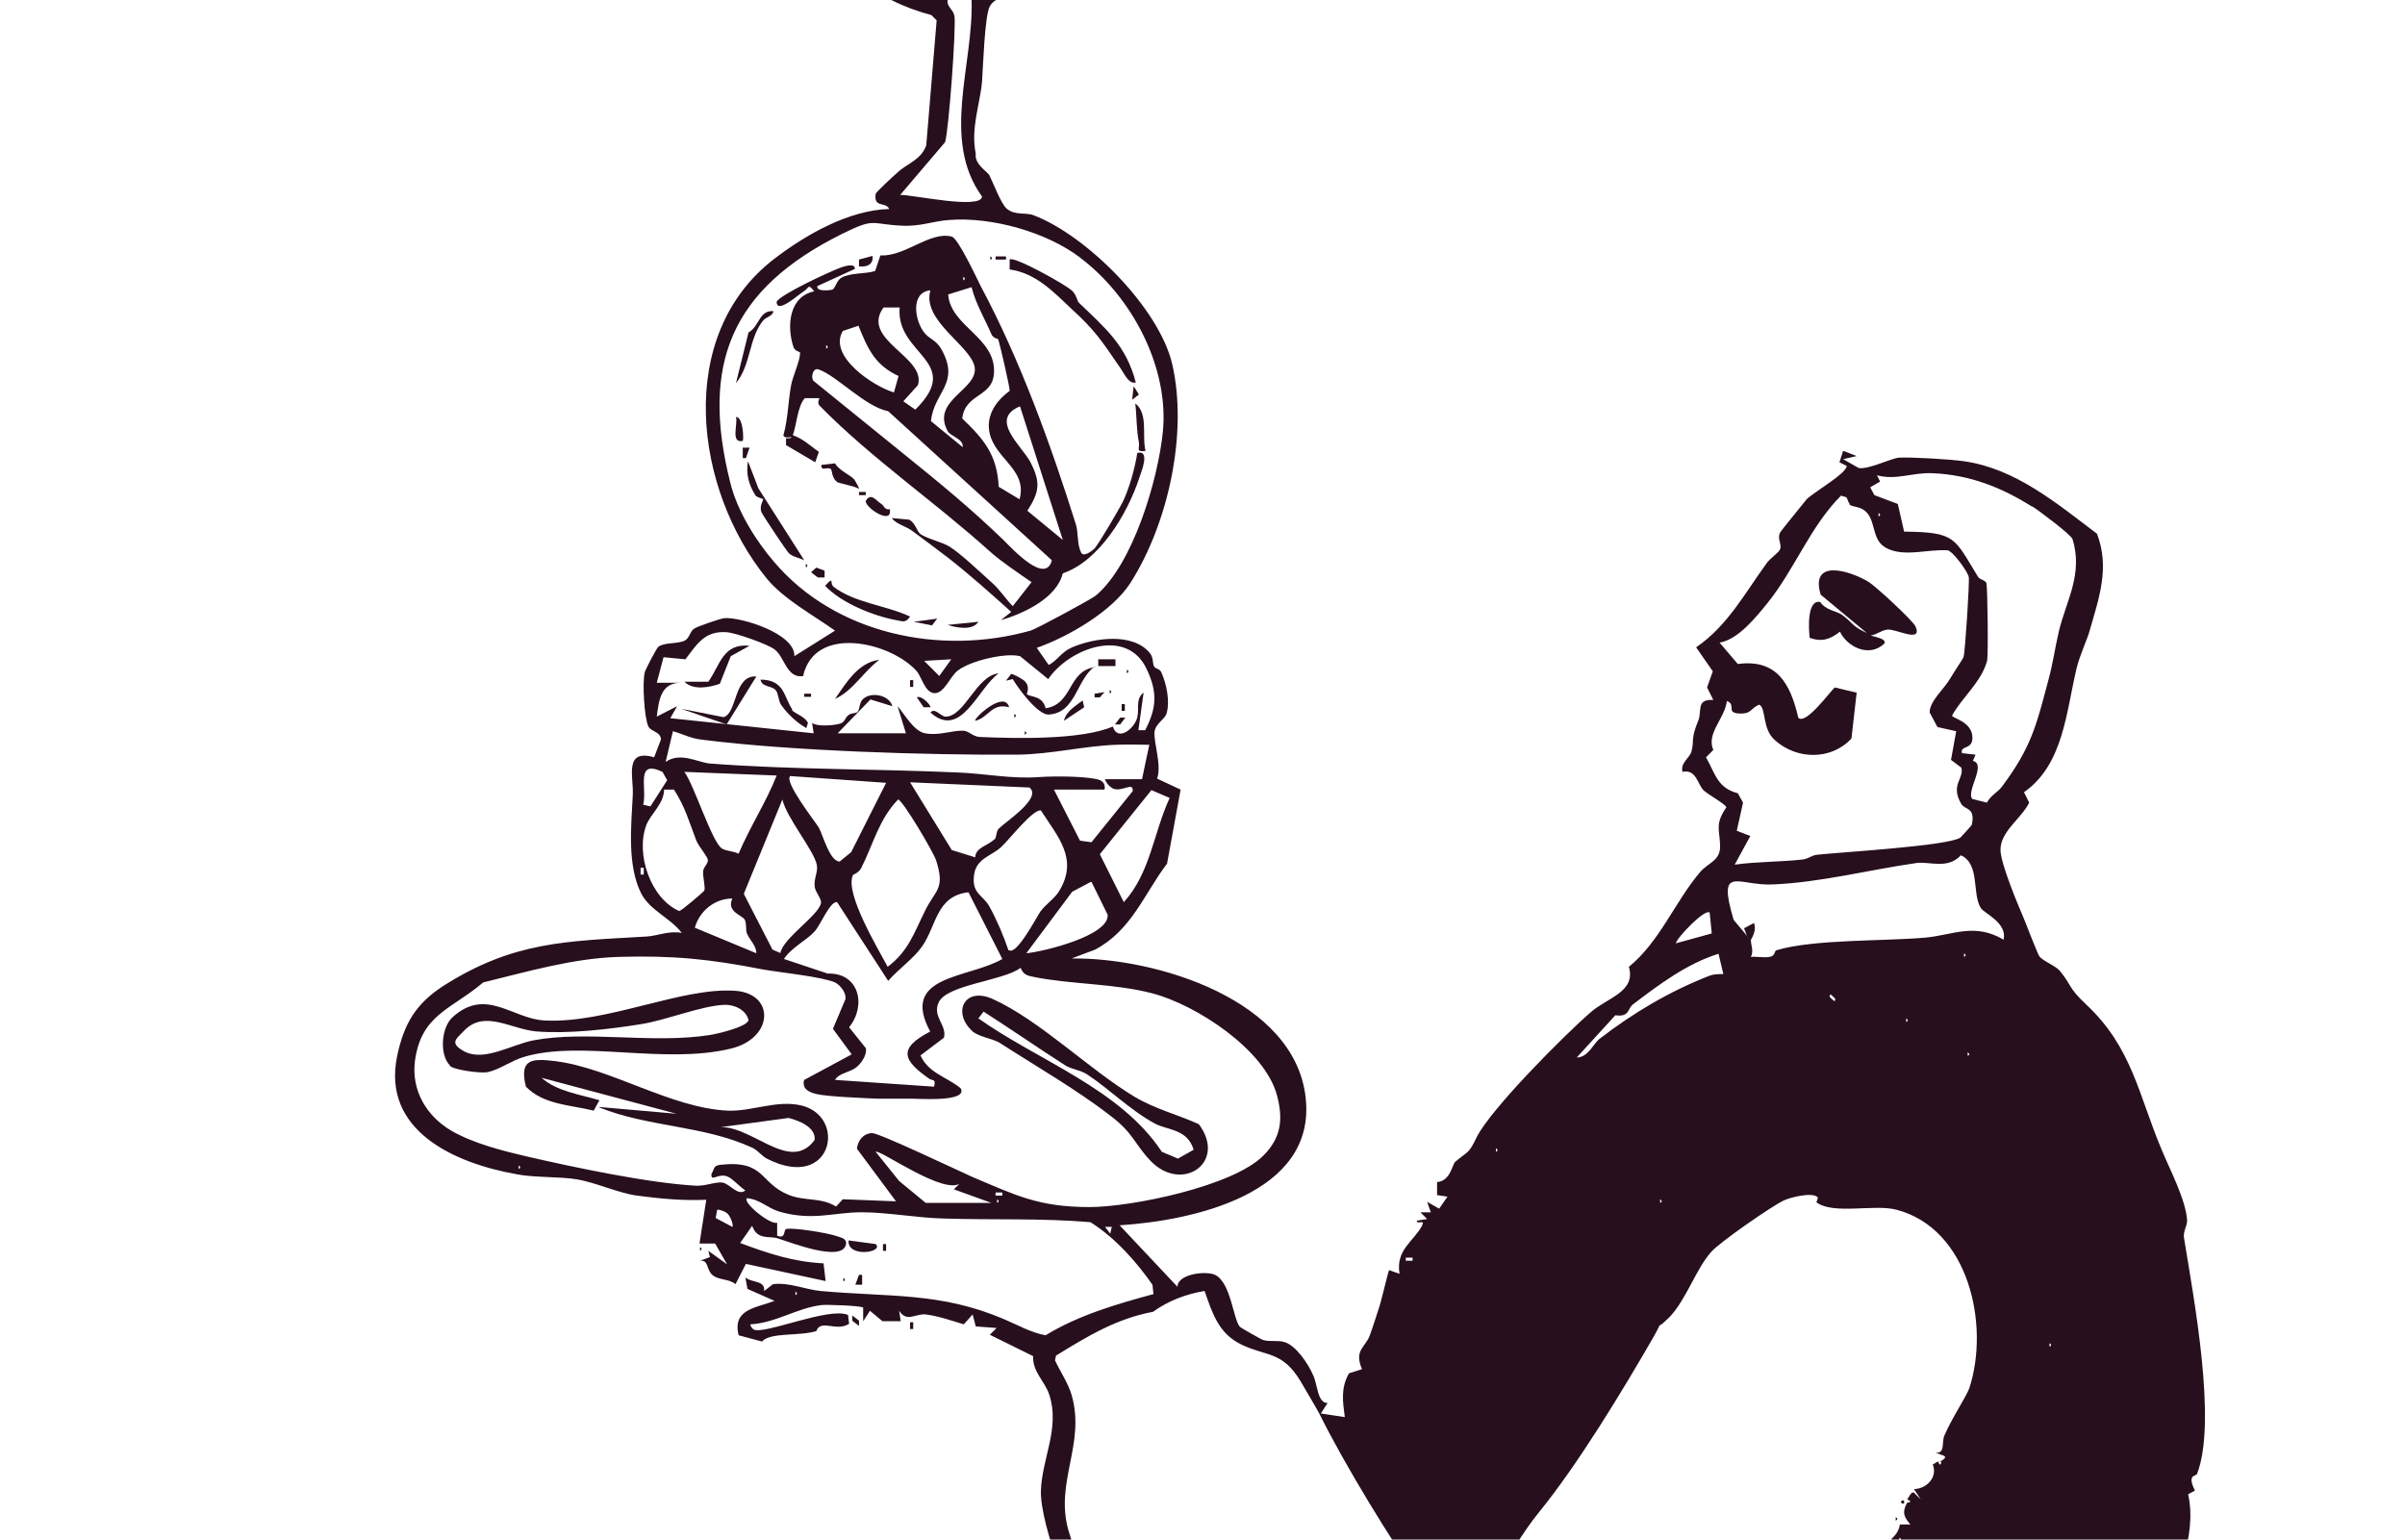 <?xml version="1.0" encoding="UTF-8"?>
<svg id="Layer_1" xmlns="http://www.w3.org/2000/svg" version="1.1" viewBox="0 0 461.4 295.4">
  <!-- Generator: Adobe Illustrator 29.3.1, SVG Export Plug-In . SVG Version: 2.1.0 Build 151)  -->
  <defs>
    <style>
      .st0 {
        fill: #270f1e;
      }
    </style>
  </defs>
  <path class="st0" d="M432.9,415.8l.7-.7c-.2.2-.4.6-.7.7Z"/>
  <path class="st0" d="M271,597.4c0,0-.6,0-.7,0,0-.1-1.2-2,.3-2,1,0,.8,1.2.3,2h0Z"/>
  <polygon class="st0" points="78.2 924.5 77.9 925.9 77.6 924.5 78.2 924.5"/>
  <path class="st0" d="M75,923.9h.7-.7Z"/>
  <path class="st0" d="M403.4,400h-1.3c.7-1.2,1.1,0,1.3,0Z"/>
  <polygon class="st0" points="265.1 415.8 264.4 415.8 265.4 414.5 265.1 415.8"/>
  <path class="st0" d="M293.9,415.8l-.7.7-.6-1.3c1.2-.4,1.1.6,1.3.7Z"/>
  <path class="st0" d="M219.2,319.4l-.6-.3.6-.3c0,0,0,.6,0,.7h0Z"/>
  <path class="st0" d="M142.5,914.1s-.6,0-.7,0c-.3-.8,1-.8.7,0Z"/>
  <path class="st0" d="M333.9,816.4c-.3,0-.5,0-.6-.3l.6-.3v.7h0Z"/>
  <path class="st0" d="M215.9,766.5l.7-.7c-.2.4-.4.5-.7.7Z"/>
  <path class="st0" d="M236.9,737s.6,0,.7,0c.3.6-.9.6-.7,0Z"/>
  <path class="st0" d="M335.2,179.7l-.6-1.6,1.9-1c.6,1.6-.6,3.1-.6,3.3l-.7-.7h0Z"/>
  <path class="st0" d="M85.5,419v-.7c.2,0,.6,0,.6.3l-.6.3h0Z"/>
  <path class="st0" d="M428.9,419c-.1-.7.6-.6.7-.7l-.7.7Z"/>
  <path class="st0" d="M365.3,288.5c-.3,0-.5,0-.6-.3,0-.4.6-.3.6-.3v.7h0Z"/>
  <path class="st0" d="M85.5,433.4c-.8-.2-1.8.1-2.6,0v-1c-.9-2.3,1.5-5,1.7-5.9.1-.5-.5-1.5-.2-2.4.6-2.3,1.7-4.2,1.8-6.6l2.6-.5c0-7.4,7.5-10.2,8.6-17.1l1.3.7-.7-3.5c2.2-.8,1.8-3,2.9-4.4,1-1.2,5-3.8,5.5-4.8.4-.8,0-2.1.5-3.1,1.1-2.1,4-6.3,4.6-8,.8-2.4-1.1-7.2-1-10,.4-6.7,2.8-10.4,10-10.1l1.5,1.2c1.9,3.8-1.1,12.3-.7,16.1.1,1.2,2.1,2.5,1,4.2,2.9.6,4.8-1.3,7.2-2.3,5.8-2.3,9.8-5,15.3-8.3,2-1.2,3.8-1.3,6.1-3.8,3.1-3.4,1-4.3,2.6-7.9l3.6-1.7c-4.8.4,2.2-5.2,3.3-5.9,3.7-2.1,8.3-2.6,11.6-6.2l2.8,1.2-1.3-.6c-.8-1.8,6.9-4.3,8.5-4.9,3.2-1.2,6.3-1.5,9.4-3.6,1.9-1.2,2.6-4.6,6.4-2.7l-1.3-2c3.4.7,3.9-3.3,7.2-2.6l-.5-1.2,9-5.4c.6-3-1.8-3.7-2.5-4.9-3.5-6.2-10.2-22.6-10-29.4.2-6.2,3.7-12,1.6-18.4-.9-2.7-3.2-4.3-3.1-7.4l-8.3-4.1,1.3-1.3-4-.3-.6-2.3-1.7,1.9c-2.3-.7-4.9-1.6-7.3-1.9-2-.2-3.6,1.6-5.1-.7l.3,2h-3.5s-2.4-2-2.4-2l-1.3,2v-2.6c-.4-.4-7-.6-8-.5-4.8.6-8.7,3.4-13.6,3.7-.2.2.4.9.6,1,2.1,1,14.5-4.4,18.1-2.8l.2,1.7c-2.5,1.6-5.4-1-6.3,1.4-3.2,1-8.9.2-10.4,2l-4.5-1.2c-1.2-5,3.2-5.2,6.9-6.6l-5.2-2.3-.4-2.2c1.3,1.1,3.8.5,3.6,2.6l1.7-1.3c3.1-.4,6.1,1,9.1,1.3,13.3,1.2,23,.2,35.2,5.4,2.6,1.1,5.2,2.6,8,3.1,6.4-3.9,13.7-6,20.7-7.9l-.2-1.8c-3-4.3-7.1-9-11.9-12-9.4-.8-18.8-.4-28.1-.7-5-.1-10.8-1.2-15.8-1.2-5.4,0-9.3,1.7-15.7-.1-2.4-.7-3.8-2.4-6.3-2.6-.9.8,4.5,5.2,5.8,4.7v2.5c1.8.7,1.1-1.2,1.8-1.3,1.4-.3,8.1.8,9.7,1.4.8.3,1.9.4,1.7,1.6-.8,3.5-10.8-.5-13.1-1.2-1.6-.5-3.9.4-4.9-2.4l-2.3,3.3c5.4,2,10.1,3.6,16,3.9l.4,3.4-15.3-3.3-2,3.9c-1.1-1-3.1-.8-4.2-1.6-1.5-1-.8-3.1-2.6-2.9l1.9-.7-.3-1.2,3.6,2.6-2.3-4h-3c0,0,1.3-8.4,1.3-8.4-4.5.2-8.8-.2-13.3-.8-3.6-.5-7.9-2.5-11.4-3.1s-8.1-.3-11.7-1c-11.8-2.1-25.9-8.3-22.9-22.7,1.3-6.2,3.6-10,8.8-13.4,13.5-8.6,23.6-8.6,38.9-9.5,2.2-.1,4.5-1.2,6.9-.7-2.2-2.9-6.1-4.3-7.8-7.6-2.7-5.4-1.9-12.9-1.6-18.9.2-3.3-1.8-8.9,4.1-7.2l1.3-3.4c0-1.5-1.9-1.5-2.4-2.5-.8-1.6-1.2-8.5-.7-10.4.1-.5,2.3-4.7,2.6-4.9,1.2-.9,3.7-.5,5.1-1.2.9-.5,1-1.8,1.8-2.3.6-.4,4.9-1.9,5.8-2,3.3-.2,13.6,3,13.4,7.3l7.8-4.9c-4.2-3-9.8-6-13.1-10-13.9-17.1-17.7-46.6,1.4-61.3,6.1-4.7,14.4-9.4,22.1-9.6-.7-1.5-3-.1-2.6-2.9,0-.3,3.7-3.7,4.3-4.2,1.7-1.6,4.4-2.3,5.4-5.1l2-24-1-1c-2.6-.7-5.1-1.6-7.5-2.8s-9.2-6.1-10.7-8.5c-1.3-2.1-1-4.7-3.6-6.2-.6-1.7,2.2-.3,2.4-.1,1.5,1.2,2,4.7,4.8,4.4l-2-9.2c-1.2,1.3-2.2,1.4-3.5,2-.7.3.2.8.3,1.3h-1.6l-2.9-6.4,1.2-2.4h-1.3l.7-2.9,1.7,1.3h4.2c.6-.5-3.1-5-3.5-6-2.9-6.9,1.1-16.8,7.5-20.5,5-2.9,8.1-.6,13-.4l.2-2.9,1.8-.6-1.3-.6c1.6-2.8,4.1-5.5,7.6-4.3.6-3.9-.3-6.9,1.4-11,1.7-4.3,8.9-12.6,14.2-11.2l2.4,4.3c-2.2,2.7-4.4-2.5-5.5-2.3-4.2,3.9-8.1,8.2-8.8,14.2-.3,2.5-.7,5.9,1.6,7.5.3,0,3.2-4.1,3.7-4.4.2-.1,3.1.2,4.6-.4,6.5-2.4,8.6-17,7-23.1-1-3.9-6.5-8.5-9.8-10.5l3.1-2.2c14,7.5,13.2,26.9,2.9,37,.9,3.2,3.5,5.2.6,8.4,4.8,2.9,13,6.2,15.3,11.5,2.9,6.6,1.2,14.6-1.6,20.9h3.9c1.9,1.2-3.4,9.5-4.1,11.1-.5,1.2,0,3-.9,4-3.9,4.1-12.2,6.1-17.7,7.1-2.3.4-7.1-.5-8.6,2.2-1,1.8-1.3,11.8-1.5,14.5-.4,4.4-2.2,8.9-1.2,13.8-.3,2,2.2,3.4,2.6,4.1.8,1.6,2.2,5.4,3.3,6.4,1.6,1.4,3.6.7,5.2,1.3,10.2,3.9,24.1,17.8,26.6,28.6,3,13.1-.7,30.4-8,41.9-3.5,5.5-12,10.4-18,12.5l2.3,3.3c1.8-1,2.4-2.5,4.5-3.4,4.2-1.8,11.6-2.9,14.9,1.1.8,1,.4,2,.9,2.7.2.3,1,.3,1.3,1,1,2.2,1.7,5.6,1,7.9-.3,1.1-2.1,1.9-2.3,3.5-.2,2.1,1.4,6.3.5,9l4.5,2.1-2.6,14.2c-4.4,5.8-6.8,12.8-13.8,16.5l-4.5,1.7c16.2-.2,42.9,7.9,44.9,26.8,2,18.4-21.7,23.5-35.7,24.4l11.1,11.8c0-2.5,5.5-3.1,7.2-2.3,3.1,1.5,3.5,8.7,4.8,10,.2.2,4.1,2.4,4.4,2.5,1.4.4,2.9,0,4.1.4,2.2.6,4.6,4.2,5.5,6.3.9,1.8.8,5.4,2.8,5.4l-1.3,2,4.6.7c-.4-3-.8-5.6.8-8.4l2.5-.8c-1.6-3.7.7-4.2,1.5-6.5.6-1.6,1.2-3.6,1.7-5.1.4-1,1.8-7.1,2-7.4l2,.7c-.8-4.6,2.8-6.3,4.3-9.2.7-1.4-.9-.1-1-1l2-.3-1.3-1.3h2l-.7-2,2.3,1.3,1.6-2.3-2-.3v-2.5c2.6-.2,2.9-3.4,3.5-3.9,2.6-2.2,2.5-1.4,4.1-4.7,2.6-5.3,16.8-19.6,21.9-24,3.2-2.8,8.7-3.9,7.3-8.7,5.9-4.8,8.8-12.4,13.6-18.1,1.7-2,4-2.2,3.9-5.2-.1-3.1-1-4.1,1.2-7.3-.1-.6-3.6-2.5-4.4-3.3-1.1-1.1-1.4-4.1-4-3.5-.5-1.7,1.4-2.7,1.7-3.9.6-2.2-.2-2.3,1.3-5.9.8-1.9-.5-4.2,2.9-4l-1.2-2.4,1.1-3.1-3.2-4.6c6-4.1,9.3-10.3,13.5-16.1.6-.9,2.4-2.1,2.6-2.7.4-1-.6-2,0-3.2.2-.4,4.8-6,5.1-6.4,1.4-1.4,7.6-4.9,7.7-6.4l-1.4-.7.7-2.2,2.6,1-2.6.6,3,1.7c2,.3,6.2-1.9,7.8-2,2.4-.1,9.7.3,12.4.7,9.9,1.4,17.8,8.1,25.5,13.9,2.5,6.5.4,12.3-1.4,18.6-.5,1.8-1.9,4.7-2.5,7.2-2,8.3-2.5,18.5-10.1,23.8l1,2c-1.5,3.1-5.7,5.6-5.5,9.3.2,2.8,3.3,10.2,4.5,13,.6,1.5,2.5,6.4,2.9,7.1.5.9,3.2,1.9,4,2.9,2.3,2.8,1.5,3.1,5,6.4,8.9,8.3,10.1,17.5,14.6,28.1,1.4,3.4,4.6,9.5,4.8,13.4,0,1-.8,2.1-.6,3.3,1.8,11.2,6.4,35.3,2.5,45.3-.2.5-2,0-.4,3.2l-1.3.7c1.8,8.4-2.6,16.1-4.5,23.8-1.1,4.7-1.6,7.8-3,12.1-2,6.3-4.1,16.1-6.5,21.7-1.3,3.1-3.7,6.1-5.5,10.2-3.9,8.8-8.2,17-12.6,25.4-3.4,6.5-7.6,11.8-8.6,19.2h2v-2.2c0,0,3.6-2.2,3.6-2.2l2.3,1.2-2-2.6,2,.7c-.5-2.3,2.3-3,3.7-4.5l3.5.6.3-2.6c2.2-2.1,5.2-1.7,7.3-2.9,1.3-.7,4.2-4.3,5.7-5.1,1.2-.6,3.5-1.2,4.7-1.8,2-.8,3.1-2.3,5.8-.8l-1-1.9c2.4-.1,5.6,1.3,6.9,3.3.3.5.2,4.3,2,5.9,1.7,1.4,4.8,1.6,4.7,5.5-.7,3.3-38.5,22.2-44.5,23.4l5.2.7-1.3,1.3,6.9-.6.7,3.3h2.2s-1.3-2-1.3-2c1.1.6,2.6,0,3.3,0,.1,0,.6,1.8,1.3,0,2.1.5,6.5.3,6.6,2.6l2.6-1.3,3,2.6c1.8-.5-.7-3.1,1.3-2.6s4.5,2.8,5.9,3.2c1.7.6.5-2.1,1.3-2,4.9,2.4,10.5,1.9,15.5,3.5,4.5,1.4,7.9,4.7,11.7,7.3-.8.7-1.2,1.8-2,2.6-2.4,2.2-17,8.3-20.5,9.7-2.8,1-5.6,1.8-8.5,2.6l-2.9-2.5c-1-.4-2.2.5-3.1.4-3.8-.4-13.5-4.8-16.4-7.7-.6-.6-.9-1.7-1-2.6l-2.2.7c-2-1.5-10.1-6.2-12.6-6.4-.8,0-1.7.6-2.4.5-.2,0-2.3-2.9-4.4-2,.9,1.9-.7,3-2,4.3l1.2.6-1.9,9.8c.5.6,2.9,3,3,3.3.2.4-.4,1.5-.3,2.1.8,3.6,3.3,9.5,2.4,12.9-.1.6-1.9.7-1.3,4.8.2,1.3,1.2.6,1.4,1.9.7,5.8-.9,12.5-.5,18.3.1,2,2.4,4.7-.2,5.3,3,6.3.7,13.9.2,20.4-.1,1.6,1.6,4.4-.9,4.2l1.3,1-2,.3,2,.7v4.1c0,0-2.6.4-2.6.4,0,1.5,1.3,1.6,1.2,3.4-.2,4-3.3,12.7-4.7,17-2.2,7.1-5.4,14.5-7.3,20.8-.6,2-1.2,4.1-1.8,6.1l-3.6,1.7c-.9,12.9-10.6,22.1-16.3,32.8-.5,1-.3,2.3-.7,3.2-1.3,2.7-3.4,3.8-4.4,6.5l-1.2-.6-.7,4.5-1.9-.6c.2.7.5,1,.3,1.9-1.7,6.5-7.7,15.4-12.1,20.2-1.4,1.5-.5,3.4-3.2,2.5.7,1.4-1.3,2.1-1.7,3.5-.2.7.4,1.5,0,2.6-1.8,5-9.1,12.9-10.2,17.4-.5,2.2.5,4.2,0,6.5l-1.9.4c-.7,1.7,1.1,1.1,1.2,1.6,0,.3-.8,3.9-.9,4.8-.9,9.7-2.1,21.1-5,30.6l1.2.6c-1.7,12.3,2.6,24.9.5,37.1l-1.6-.3.6-2.9c-2.1.4-2.2-1.4-2.7-1.8-.2-.2-.7.6-1.2.1-1.7-1.8-.2-4.3-.6-4.9l-1.3.7-2-5.6,1.9-1c-1.5-2,.4-3.3.5-4.2,0-.5-.8-1.5-.9-2.5,0-2.8.7-5.5-.9-7.7h2l-1.4-1c1.2-2.6,3.4-3.7,1.4-7.2l1.3.3-.6-2h3.3l-3.3-3c0-1.4,2.4-5,2.4-5.2.2-1.3-4.4-6.5.2-5.3l-1.7-2.6c1.2-1.6.9-5.3,2.4-4.9v-1.3l-1.3.7v-2.2c0,0,2-1.7,2-1.7l-2-.7c-.7,1.9-1.8,4.5-2.7,6.1-3.5,5.8-7.8,10.2-7.8,17.8-.1,15,.5,43.8,6.5,57.1,3.8,8.4,4.8,12.3,7.7,21.1,1.2,3.7,4.8,8.3,4.2,12.3l1.3-.3-.6,2.5c3.3,1,3.2,6.8,4.2,9.3.7,1.7,5.6,11.8,4.9,12.5h-2.5c0-2-1.4-3.4-1.8-5-.5-1.9-.9-6.1-2.2-8.4-.7-1.2-1.6-.2-1.9-.7-4-5.7-6.1-24.1-10.1-31.8-.8-1.5-1.9-1.7-2.3-2.5-1.4-2.5-9.3-28.7-9.1-30.7s.6-2.1.6-5.3c0-10.6.5-21.2-.7-31.8l-15,21.5c.3,7-5.4,11.5-8.5,17-2.8,5-4.4,10.9-7.6,15.8-3.2,4.8-8.9,10.2-12.1,15s1.3,12.6,1.1,17.9c2.3,8.6,6.4,17.9,6.8,26.5l1.3-.3c0,4.2,1.6,8.2,2.5,12.3,1.5,6.5,3.5,11.4,5.7,17.8.8,2.4,0,4.1.3,5.5.1.5,1.2.3,1.7,1.7,1.6,5.1,3.2,10.5,4.7,15.6.7,2.5.1,5.5,2.3,8l1.5-.6c-.4,1.4.9,1.3,1,1.7.3,1.5-.5,2.9-.4,3.8,0,.7,1.3,1.2,1.5,2.1.6,2.1,1,4.3,1.5,6.4l-1.4,1.6c.5,0,1,0,1.3.5,1.1,2.3,2.2,8.5,3,11.4,1,3.3,1.5,9.5,2.2,11.2.3.6,3.5,4.5,3.7,5.4.2.8.3,6.6.8,6.9.7,0,1.4-.6,2.2-.5,8.7,1.4,16.1.8,25.6.4,11.6-.6,23.7,1.3,35.5,0,1.2-.1,3.6-1.8,5.6-1.3-1-2.4-1.2-6.1-2.3-8.2-.4-.8-1.5-.8-1.6-1s.6-1.4.3-2.5c-.6-2.4-3.1-3.3-3.4-4.6,1.1-4-.6-3.5-1.1-4.8-1.4-3.5-1.7-7.7-2.6-11.3,0-.2-2.4-1.9-.1-3.6l1.6,1v1l-2-1.3v1c2.9,2.7,3.5,7.2,4.9,10.8,1.9,4.9,4.6,11.1,6.9,16,.8,1.8,1.2,4.9,1.2,7,2.2-1,4.6-.3,6.8-.7.5,0,.3-1.4,1.8-.9-2.7-1.8-4.6-4.2-1.3-6.2l-2,.3.6-2-1.2-1.6h1.2c0,0,0-1.3,0-1.3-3-1.1-2.9-7.2-3.8-10.3-.5-1.5-2.1.1-.8-3.5,0-.1.6-.2.6-.3l-.6-1c0-.8-.5-1.6,0-2.6l-2,2-.6-1.9,1.9-1.1-1.9-.7-.7-2.3,1.3,1.3v-2h-2l.5-1.2c-4.2-2.8-3.4-9.9-4.9-14.4-.3-.8-1.3-.8-1.5-1.3-1-2.1-3.5-6.6,0-6.8l-.6-3.3c-.5-.4-3,.9-2.6-1s2.3-1.2,2-3l-3.3.7,2-1.6-3.3-4.5,2-1.4-2.5-.7-3.3-8.5,1.3-.7-1.3-1.6,1.3-.3-2.3-3.6-1.7.6v-3.3c.3,0,.5,0,.6-.3,0-.4-.6-.3-.6-.3,0-.3.4-.7.6-1l-1.9.3-.7-1.9,2,.7v-2l-3,.5c.4-1.7-1.4-1.6-1.9-2.7-.6-1.4.2-2.8.1-3,0-.1-1.2-.3-1.7-1.2-2.1-3.8-3.2-10.9-5.1-13.9-.6-.9-1.7-1-2-1.5-2.6-3.8-2-11.7-1.5-16.2l-2.6,1.3,1.3-2.6h-1.1c0,0-.1-2.3-.1-2.3l-2,.3c.9-2-1.8-3.3.6-4.9h-2s-.1-2.1-.1-2.1l-1.2-.5,1.3-2.3-3-.7.4-2-1.3.7c-.5-.8,0-4.3-.2-4.5-.4-.7-2.3-.6-2.5-3.1l1.3-1.6h-2c.5-1.6.9-2.5-.6-3.6l1.2.2,1.4-3.5-2.2,1v1.3c-1.7-1,.3-3.1.2-4.6h-3.3c-.5-1,.7-4.5.6-4.9-.1-.4-2.4-.5-.7-3.5l-1.2-.4,1.9-1-.6-1.9c4.5-.7,4,4.6,6.5,6.9l-1.3.3,1.9,1.7v7.1c0,0,1.4,0,1.4,0,1.5,2.6,3.4,5,4.7,7.7s4.5,10.3,4.9,12.1c2.2,10.3,6,15.4,9.5,24,2.3,5.7,2.4,6.1,2.5,12,0,3.9,6.3,11.8,8,15.4,5.7,11.9,8.3,25.6,12.4,38.1,5.8,17.8,12,31.1,13.9,50,.1,1.4,1.2,2.3,1.1,4.6-.4,5.1-7.6,1.6-10.2,1.6-3,0-7.3,1.6-10.5,2-5.6.6-11.9,1.1-17.4.7.2,5.4,6.1,21.9,3.1,26-3.5,2.8-8.3,1.8-12.4,2.9-.5.1-.5,1.2-1,1.3-.6.1-11.9-.6-12.9-.8-3.4-.7-2.5-5.7-4.1-6.4-.6,2.3-5.2,5.4-7.4,6.4-4.2,1.9-14.4.2-19.5.1-6.4,0-12.8-.2-19.1-.3-4,0-8,1.5-12,0l-.6-2.3-1.4.4-.9,1.5-3.9-1.4-1,1.4-1.6-1.3-.7,1.3-8.4-2-.7,1.4h-6.4c-3-2.9-2.8-5.7-.4-8.9,2.8-3.8,13.4-6.5,18.2-7.4,13.5-2.4,27.1-2.5,40.1-7.8,2.5-1,3.2-2.4,5.3-3.6l-.4-1.3-2.9-1.1-4.3-13.3,1-1.7-1.4-.7.7-2.9h-1.8c0-.1-3.5-18-3.5-18-3.5-1.4-5.7-7.7-4.5-11.2l-1.4-1.7,2-.7-2.3-.6c-1.3-3,1.8-4.9-1.5-6.4l-.2-2.8-1.9-.5-3.2-13.7,1.3-.6-2.6-9.8-2.8-.8c-.6-7.1-7-16.1-1.9-22.6l-1.3-.5c.2-2.7-1.5-3.5-2.3-5.5-2.8-7.1-3.1-18.8-6.9-25.4l-.7-10.7c-1.2-.3-1.3.4-1.9,1.1-2.5,3.2-5.9,9.8-8.1,13.5-7.9,13.8-15.2,29-22.5,43.1-1.8,3.4-6.1,9.4-7.2,12.5-.7,2,.5,1.4-.9,4.4-2.9,5.8-6.5,8.8-10.2,14-4.9,7-10.8,15.6-15.2,22.8-1.6,2.7-4.7,7.1-4.2,9.9l-2,.3,2,.3c-.3,1.3,0,3.3-.4,4.4-.3.7-3,3.1-3.3,3.6-1.7,2.7-4.1,7-6.1,10.5-5,8.7-8.2,17.3-17.5,22.5-.9.5-.8,1.7-2.8,1.6v-2.6c-2.3,1.6-6.1-.8-6.9,2l-2.6-1.3c-3.8,4.5-10,2.7-14.8,2l1.7,12.5c-.7,3.5-12.2,7.6-15.3,9-6.7,3.1-14.6,8.2-22.5,6.4-2.8-.7-4.3-4-6.5-5.6l-9.7,15c-2,.4-3.6,1.6-5.4,2.3-8.5,3.5-16.2,4.2-25,6-10.1,2.1-20.2,5.6-30.7,3.9l-1.7-3c.7-1.4,1.8-2.5,3-3.6,7.9-7.3,19.5-13.1,28.4-19.4,10.3-7.3,23.1-17.3,30.9-27.2.2-.2.7-.3,1-.3-2.4-2.9-2.1-4.7-2.6-8.1l1.3-.7,1.3,1.6,2.1-3.6-.7-3h2s.3-4.6.3-4.6l.7,1.3,2.9-.7-1.9-2.3c2.1.8,1.4-1.4.7-2.5-.4-.6-1.6,0-1.3-1.1l2.2.7c3.1-2.4,2.3-4.6,3.7-7.9h-2l1.1-.8-.4-1.1,3.9-.7.6-1.6-1.9-.6,2.6-1.1c0-.5-.5-.9-.6-1.3.3-.1.9,0,1.3,0,.4-.4-1.1-1.1-1.3-1.3-.4-.3-.8-.6-1.3-.7l1.2-1.6-.5-2.2,3.2-1.7-1.3-1-.6.3c1.5-2.3,4.2,1.1,5.2-1.6l-2-1.3,2.6.7-2.6-1.6c3,.4,5.1-3.1,1.3-3.3l1.3-3.6,3.3-.3-1.9-.6,3.9-6.9.7,1.2,1.9-.6-2.6-1.6h3.3l-1.9-4.9,5.2-3.3-.7-2.2,2.3-3,3.6,1.3-1.9-1.3v-6.5l2,.7-1.3-2.6,3.9-.3-1.9-2.6c3.8-1.1,1.8-6.6,5-8.9,1.1-.7,2.7-.9,4-.9v-2c.1,0-.9.2-.9.2l-.3-1.5,2.6-1-.4-2.7c.6-.8,4.1-.8,2.7-2.6l-1.6,1.3v-2h2s-.4-2.3-.4-2.3c3-2.7,3.7-6.9,5.6-10.4l2-.4c-1.3-3.6,2.7-5.4,3.3-8.8l2.6,1-1.3-3,1.9-1.1-.6-1.2,2.6.7v-4.3c.1-.8,1.3-1.6,2-2.3.3-.3,1.1-.4,1.3-1-.2-.5-1,.1-1.3.3,0-3.1.2-3.2,2.6-4.9l-1.3-.6.6-2.3,1,2,1.7-3.3,1.3.7c0-1.4.2-3.4,1-4.6,1.1-1.6,2.6-.5,1.9-3.3l1.7-.7.6,1.3,1.3-1.3-1.3-.7,2-3.9,1.9,1.3c1-1.5-2.1-1.3-1.3-2,0,0,.7.2,1.1-.3,1-1.3,1.2-3.3,1.5-3.9.2-.4,3.1-3,3.2-3.2.6-1.1-1.5-4.8,3.1-4.6l.2-2.2,2.7-.3-1.3-3,1.3-1c-5.4-.5-10.7-1.3-16.1-2-9.9-1.2-24.4,1.1-18.4-14.4l2,2.2c-.8,4.2-1.1,8,3.9,8.8,9.3,1.5,20.1,1.4,29.5,2.7l1.2-1.3,3,.6.2-1.7,1.8-.8-.3,2c.9,2.1,4.9.6,6.6.6,15.7.3,31.8-.3,47.2,0,4.1,0,11,2.7,15.2,2.5,1.4,0,2.6-1.3,4.1-1.1l-.7-2,6.5,1.3c.4-.4-2-9.4,1.8-8.8-.9-5.6,1.4-9.8,2.5-14.1.6-2.2,1.2-4.3,1.6-6.5l1.6,1.3,1-2-2.6-1,3.7-6.6-1.1-3.2,2.4-1.9.8-4.8-2,.3c0-2.4,2.2-4.3,0-6.2l2.6-2.3-1.3-2.9,2-.3-1.3-2.6,2,.7v-5.2l2,.7.6-1.7-1.3-1.2c2.3-1.5.4-4.1.7-5.9.1-.8,2.9-6.1,2.6-6.3l-2-.3,2.6-3.3-1.3-2.9,2,.3c-2.4-2.9,1.1-7.4,1.1-9.2s-1.5.1.2-2.9l.3,1.3,1-1.3h-1.3c.9-1.6-.8-2.7-.7-3.6l2.6-1-.8-2.5-1.2.2v-1.6s1.9,0,1.9,0c-2.6-4.1.8-8.2.7-12.7l2.1-1.7c.6-3.1-1.5-6.9.4-9.2l-1.3-.7,1.3-.3-.6-2.3,2.6-1c-2.1-2.4-.3.9-2.6.3-.5-1.3,1.1-2,1.3-2.6l.3.6c.4,0,.3-.6.3-.6,1-.3,1.2.5,1.5-1.4l-1.5-3.8h3.3c0-1.3-1.9-.2-2.4-1.6-.9-2.5,1.7-3,1.8-3.4.1-.6-.6-1.6-.5-2.5.1-1.2,1.9-2-.2-3.4h1.3c-1.3-3.8.9-7.1,0-10.8h2c-.6-2.9-.2-6.2,2-8.2l-1.2-1.2,2.5-4.7-1.3-.7c3.9-1.9.8-6.1,3.9-7.9l-.7-2.5,2-1.4c.4-1.4-1.9-1.3-2-2,0-.3.7-4.8.8-5.1.4-1.1,1.9-1.2,2.5-2.1-1.4-.7-1.5-3.9-.9-4.9.3-.4,1.2-.4,1.5-1,0-.2-.5-3-.5-3.3.1-.4,1.2,0,1.3-1.3,0-2.6-1.9-4.4.6-7.2l-1.4-.8,1.7-4.8-1-1,2-.3c0-1.5-1.6-1.7-1.6-3.6s1-3.6.3-5.6l1,1.3.5-1.8,1.2-.8c.1-1.7-2.5,1.2-2-1,.3-1.5,1.9-2.6,2.3-3.9.5-1.8-1.7-6.9,2.9-7.2l-2.6-.7c-.1-3.1,2-3.7,2-4,.2-2.3-2.2-1.7.6-6.2h.7v-.7c.2-.4.8-1.2.6-1.3l-1.9.3v-3s1.9,1.3,1.9,1.3l-1.3-2.6,2.6-1.7-1.7-.3-.3-4,2,.3-1.2-3.3,2.5-2.7-1.3-2.9,1.3-.7c-1.9,0-1.9-2-2-3.5.2-.8,2.8-.3,3.3-2.7.5-2.1-3.3.8-2.6-1.3.6-1.7,2-3.1,1.3-5.6l2,.7-1.2-2.4c2.2-3.4.8-7.7,1.4-11.5,0-.2.9-3.2,1-3.4.7-.9,2.2.2,2.1-1-3-1-5.8.2-8.9.3-6.7.3-18,1.1-24.7-.5-3.9-.9-2.2-3-8.6-2.4-5.9.6-9.6,1-15.8.6-10.1-.6-20.3-2.3-30.4-3.3-.3,7.5-4.4,14.6-3.3,21.9l-11.8,30.5c7.4-2.2,14.5-1.6,22-1.9,3.7-.2,19.1-2.3,21,1.3,1.2,2.5-1.4,8.9-2,11.8-8.3,38.9-22,77.6-34.9,115.3-2.1,6.3-5,18.8-8,24.1-2.6,4.5-4.1,2.8-7.8,3.4-12.7,2.1-25.1,4.7-38,5l-8.3,26.5c-4,19.5-7.9,39.5-13.1,58.7-.5,1.8-1.3,7.1-3.8,6.5l-1.6-2.1,6.3-24.5c12.4-64.4,30.6-127.8,54.2-189l-.6-6.9c3.2-16,11.7-30.8,16.5-46.1,1.4-4.4.1-4.5.3-6.9,0-1,2.9-5.8,3.5-7.7,2.6-7.9,3.2-17.7,5.9-24.9,1.2-3.3,4.9-7.3,5.9-9.8.8-2-.5-4.3,2.3-4.6-.6-2-1.6-3.3-1.7-5.6,0-3.7,1.5-5.2-1.3-9.1l2.3-3.9-1.8-2.5,2.5-9.6-9.7,7.2c-11.4,6.2-25.9,9.8-38.6,5.5l-3.9-4.8c-3.7,1.9-7.9,3-11.6.7-2.7,2.7-6.3,4.2-9.3,6.5-2,1.6-3.9,4-5.6,5.5-2.4,2-9.1,5.4-9.2,8.6,0,2.8,4,5.9,5.6,8.3,3.3,5,3.3,10.1,3.5,16.2.7,18.5-1.9,37.8-3.8,56.2-.6,5.9-.3,17.8-2.8,22.8-.5,1-2.2,1.1-2,2.9-1.5.5-2.9,1.4-4.3,2-8,2.9-25.2,2-33-1.2-.3-.1-5.2-4.2-5.4-4.5-.3-5.3-.8-10.8-.7-16.1.1-10.1,1.8-20.1,2.2-30.2.3-7.6-.7-15.4.7-22.9l-5.9-.8.4-5.5-1.6-1.7.6-4.5c.6-.4,1.4-.3,2-.3s.5.8.9.6l1.5-3.7-1.1-4.8-1.3,7.2h0ZM199.3-61.5c-3.8-3.6-8.1,5.9-1.4,5.8,3.3,0,3.3-4,1.4-5.8ZM186.3-51.3l3.3-6-1.9-2.7c-4.7-2.5-11.4,7.2-5.4,8.7.9.2,3.2.4,4,0h0ZM175.3-26.2c.1,0,.3,1,1.1,1.1,2.3.4,5.1-.1,7.5.9l-2-5.9h-1.9c-1.5-6.4.4-12.4,3.9-17.7l-2.2.7c-7-8.5-19.9-5-21.8,5.7-1.6,9.3,1.7,13.5,10.9,15.1,1.6.3,3-.4,4.7.2v-1.6l2.6-1.7c.5.6-1.3,3.9-2.6,3.3h0ZM207.4-5.9c5.5-1.6,6.6-8.3,9.1-12.9l-1-1.4c-12.5.2-24.8-.2-37.2-1.5-4.7-.5-10.4-1.2-15.1-2-2.2-.4-4.2-2-6.9-1.2l1.3,5.2,5-2.5c4.9,2,3.4,8.2,3.1,12.3,0,1.1-.8,1.7.7,2.6,2,0-.3-12.1,6-13.1,5.3-.8,5,3.4,5.1,7.8,0,2.3-1.7,9.2-.3,10.3l3.6-1,3.1-15.6,2.8-.6c2.8.5,1.6,14.5,1,16.9h2.6c.8-5.6,1.4-11.5,4.4-16.4,2.9,0,3.7-.7,4.1,2.4.6,4.6-1,8.5-2.2,12.7.5,1.1,2.5.3,2.8-.1s1.4-7.7,1.8-9c.6-2,1.9-3.1,2.2-4.9l1.1-.8,3.4,1.6-.5,11.4h0ZM173.9-3.3c-.2-5.1,2.4-11.2-1-15.7-4.3,3.2-2,9-4.3,13.4l5.3,2.4ZM187.1-2.6c-3.3-4.7,1.6-10.4-2-14.4l-2,15.1,3.9-.7ZM192.3-3.3l2.5-1.8c0-4.2,2.1-7.7,1.4-12l-1.9,4.3-2,9.5h0ZM205.4-17c-1.7-.2-1.1,0-1.3,1-.9,3.8-1.2,7.8-2.6,11.5,1.7.3,2.5-.4,3-1.9.6-1.8,2.2-9.3,1-10.5h0ZM186.4,0h-4.6c-.2,1.3,1,1.7,1.3,3,.4,1.9-1.1,22.4-1.8,24.3l-8.6,10.1c2.1-.1,15.6,2.9,15.7.3-7.9-10.9-1.6-25.3-2-37.7h0ZM207.2,49.4c-6.5-4.9-16.9-7.8-25-7.2-3.2.2-5.6,1.3-9.2,1.1-6.2-.3-5-1.6-11.5,1.6-21.3,10.6-27.1,25-21.4,47.7,1.4,5.7,5.2,11.5,8.4,15.2,11.7,13.8,31.8,18.1,49.2,13.2,1.1-.3,11.6-6,12.5-6.7,7.2-6,12-22.4,12.9-31.5,1.2-12.4-6-25.9-15.8-33.3h0ZM390,97.3c-6-3.8-12.1-6.2-19.2-6.5-3.9-.2-6.9,1.4-10.7.4l.6,1.2-1.9,1.1.8,1.5,4.5,1.7,1.2,5.3c10,.1,9.6,1.2,14.2,8.7.3.5,1.4.6,1.6,1.2.2.7.4,14,.1,15-1.2,4.1-4.7,6.8-6.7,10.4,0,.5,3.7,1.1,3.9,4,.2,2.7-2.4,1.6-2,3.2l2.6.3-.5,1.2c2.7.6-1.4,5.9-.1,7.3l2.8.7c.7-1.4,2.1-2,2.9-3.1,5.5-7.4,6.5-11.4,8.8-20.1,1-3.6,1.3-6.3,2.1-9.7,1.4-5.8,4.7-11,2.6-17.7-.4-.9-6.5-5.5-7.8-6.3h0ZM355,96.8c-.4-.2-.5-1.1-.8-1.4l-1-.3c-5.9,5.9-8.8,14-14.1,20.6-2.2,2.7-5.6,7-9.2,7.6l3.5,4.1c7.5-1,10.1,3.8,11.6,10.3,1.4,1.5,6-4.9,7-5.8l4.2,1-1,8.8c-3.9,4.2-10.5,4.1-14.7.3-2.5-2.2-1.6-6.1-3-6.8-1.7.7-1.4,1.8-3.8,1.7-2.7-.1-.5-1.7-2.4-2.4-.4,3.4-4,6.2-2.6,9.4l-1.4,1.4c1.8,3.2,2.2,5.9,6.1,6.9l1,1.8-1.2,5.4,2.6,1-3,5.5c4.3-.6,8.8-.5,13.1-1,1-.1,1.7-.8,2.7-.9,4.6-.5,25.3-1.7,27.5-3.3.1-.1,2.2-2.3,2.2-2.5.7-3.3-1.3-2.8-2-3.9-2.2-3.7.5-4.8,0-7l-2-1.5,1-5.5-3.6-.8-1.5-2.8c0-2.2,2.8-4.5,4-6.6.5-.9,2.4-3.7,2.5-4,.3-.8,1.2-14.7,1-15.4-.2-1-2.9-4.8-4-5.1-3.8-.3-8.5,1.4-11.9-.5-2.7-1.5-1.9-4.9-3.7-6.8-1.2-1.2-2.3-.9-3.4-1.5h0ZM360.4,98.4v.7c.4-.2.4-.4,0-.7ZM154.2,129.7c-3.3.6-3.6-3.6-5.6-5.1-1.3-1-7.5-3.2-9.2-3.3-4.2-.3-5.7,2.3-7.9,5.2l-4.2-.4-1.3,4.9h4.6c-3.9,0-4.2,3.5-4.6,6.5l3.9-2-1.3,2.3,27.5,2.9-.3-2c.9.8,4.8.5,5.7,0,.6-.3.7-1.1,1.3-1.5.4-.4,1.4-.3,1.7-.6.5-.5.3-1.8,1.1-2.5,1.5-1.4,5-.8,5.6,1.4l-4.2-1.3-6.3,6.5h13.1l-1.6-5.2c1.4,1.6,3.1,4.8,5.3,5.2,2.6.5,5.3-.6,7.3-.5,1,0,1.8,1.1,3.1,1.2,7.1.3,19.5.6,25.6-2,.9,3,4.2.4,4.7-1.8.4-1.6-.4-3.5,1.2-4.7l-1,7.2h1.3c2.2-4.2,2.4-7.3.3-11.7-3.8-8.2-14.9-4-18.9,1.9l-5.4-4.4c-2.9-.7-9.6.9-12,2.8-1.4,1.1-2.5,4.2-4.3,4.3-2,0-2.5-3.1-3.6-4.3-5-5.5-19.4-8.9-21.7.9h0ZM182.5,126.5l-5.2.3,2.9,2.9,2.3-3.2ZM212,151.5h-9.8l5,9.8,2.2.3,7.9-9.8c.2-1.8-1.8,0-3.5-.4-.7-.2-1.6-1.1-1.8-1.9h7.1c0-.1,1.4-6.6,1.4-6.6-2.1,0-4.2-.1-6.3,0-6,.2-12.5,1.8-18.9,1.9-17.5.1-43.7-.7-60.8-2.9-1.9-.2-3.6-1.1-5.4-1.6l-1.4,5.9c2.8-2,6.2.1,8.5.3,16,1.2,31.3,1,47.2,1.7,5.7.2,10.5,1.3,15.9.9,2.9-.2,9-.2,11.5.5.9.3,1.3,1,1.1,1.9h0ZM124.8,154.7l3.2-5-.9-1.6c-5.3-2.5-2.9,3.1-3.7,6.3l1.3.3h0ZM149,148.8l-17.7-.7c1.9,2.6,5.3,13.5,7.2,14.7.8.5,2.2.5,3.2,1,2.2-5.2,5.3-9.9,7.3-15h0ZM170,150.2l-18.4-1.3c-1.2,1.1,4.6,8.5,5.5,9.9.8,1.5,2.1,6.5,4,6.5l2.2-1.8,6.7-13.3h0ZM190.8,161.1c.4-.4.3-1.6.8-2.1,1.4-1.4,8.4-5.9,5.9-7.9l-22.9-1,8,13,4.5,1.4c0-1.9,2.6-2.3,3.7-3.5h0ZM129.3,151.5h-1.9c0,2.7-2.6,4.7-3.4,6.8-2.1,5.5.8,14.1,6.3,16.5.4,0,4.6-3.6,4.8-3.9.3-.5-.3-2.7-.2-3.7,0-.8,1-1.5.9-2.2,0-.6-1.7-2.5-2.2-3.7-1.4-3.6-2.1-6.4-4.3-9.8h0ZM220.9,151.6l-9.9,12.3,4.6,9.2c5.1-5.6,5.7-13.3,8.8-20l-3.5-1.5ZM149.7,182.9c.5-2.9,7.3-7.2,7.8-9.6.2-.8-1.1-2.1-1.2-3.2-.2-1.5.7-2.9.4-4.2-.6-2.8-5.8-9-6.6-12.5l-7.4,18.1,5.5,10.7,1.6.7ZM163.6,168c-1.5,3.5,4.9,14.1,6.7,17.5,4-3,5.1-6.6,7.1-10.6,2-4.2,4-4.2,2.2-9.8-.5-1.6-6.5-11.7-7.3-11.7-3.7,3.8-4.8,8.7-7.1,13.2-.5.9-1.5,1.2-1.6,1.3h0ZM193.6,182.3c1.4,1.1,5.3-6.4,6-7.4,1.1-1.5,2.9-2.6,3.7-4.1,3.6-6.1-.4-10.3-3.6-15.3-1.5-.3-6.1,5.6-7.5,6.9-1.8,1.8-4.8,2.2-5.3,5.3-.6,3.8,1.7,4,2.9,6.2,1.4,2.5,2.8,5.8,3.7,8.5h0ZM335.9,180.3c0,1,.6,2.2,0,3.3,1.2-.1,2.5.2,3.6,0,1.2-.2.8-1.2,1.4-1.3,7-2.1,20.6-1.7,28.5-2.4,5.3-.5,9.4-2.9,15,.4.7-3.3-3.7-5-4.4-6.1-1.7-2.8-.1-8.4-3.8-10.1-2.6,2.8-6.1,1.1-8.6,1.5-9.1,1.3-18.2,3.7-27.5,4.1-6.7.3-10.7-4-7.5,6.8l2.6,3.1.7.7h0ZM123.5,167.8v-1.3h-.6v1.3h.6ZM209.3,169.2l-3.6,1.9-8.8,11.8c3.3-.3,16-3.4,15.6-7.4l-3.1-6.3h0ZM178.5,198c-6-11,7.3-10.2,13.8-14l-6.5-12.8c-6.2.7-6.1,6.4-8.9,10.4-1.6,2.3-4.6,4.4-6.5,6.6l-9.8-15.1c-1.3-.3-3.2,4.4-4.3,5.6-1.5,1.7-4.5,3.1-5.9,5.3l8.4,2.8c6-.2,7.5,6.1,4.1,10.3l3.2,4c.3,1.1-.7,2.7-1.6,3.5-1.3,1.2-3.5,1.2-4.3,2.6l19,1.3c.4-1.6-.3-1.1-.9-1.5-5-3.5-6.2-5.8.2-9.1h0ZM140.5,172.4c-3.4,0-6.3,2.4-7.2,5.6l11.8,4.9c0-1.5-1.2-2.4-1.8-3.8-.3-.7,0-1.7-.4-2.6s-3.6-1.5-2.4-4.1ZM328,175.1c-.9-.8-6.2,4.7-6.5,5.9l6.9-1.9-.4-4h0ZM330.6,186.8l-.9-3.8c-6.1,1.9-11.4,5.9-16.4,9.7-1.1.8-.6,2.5-3.4,2.1l-7.4,8.1c2.2,0,3.2-2.7,4.4-3.6,6.5-5,13.4-9.1,21.1-12.1.8-.3,1.7-.3,2.6-.3h0ZM376.8,182.9v.7c.4-.2.4-.4,0-.7ZM154.3,207.2l9.1-4.9-3.6-4.9,2.4-5.7c.2-1.2-1-2.7-2-3.2-2.5-1.1-10.5-1.9-13.9-2.5-10.2-2-17.2-2.7-27.7-2.4-8.8.3-17.3,2.8-25.9,4.9-6.1,5.2-11.9,6.1-13.1,15.1-.7,5.6,2.2,10.5,6.9,13.3,4.3,2.5,9.9,3.9,14.6,5,8.7,2,23.2,5.1,32.4,5.6,1.8.1,3.9-.8,5.1-.6,1.4.2,3,2.7,4.4,1.5-1-.6-2.4-2.2-3.3-2.6-1.9-.9-3.4,1.2-3.2-.6.6-.9.3-1.5,1.6-1.7,8.8-1,7.5,3.5,13.3,5.8,3.1,1.2,6.1.4,9,2.2l1.3-1.4,10.2.4-7.5-10.1c.2-1.6,1.2-2.9,2.9-3,1.4,0,16.3,7.1,19.2,8.4,8.3,3.5,12.7,5.8,22.5,5.8,8.1,0,27.6-4,33.4-9.9,3.4-3.4,3.8-7,2.6-11.5-2.3-8.8-15.5-17.4-23.9-19.6-7.2-1.9-15.3-1.7-22.5-3.1-1.5-.3-2.2-.4-2.8-1.8-3.3,2.5-14.1,3.2-15.7,6.6-1.3,2.8,1.6,4.3,1,6.8l-4.5,3.4c1.5,3.4,5,4.1,7.7,6.3,1.5,2.7-8,2-9.5,2-2,0-4.8,0-6.5,0-2.5-.1-9.8-.4-11.7-.9-1.2-.3-2.6-.8-2.4-2.4h0ZM351.2,190.8c-.6.5.4.9.7,1.3.6-.4-.3-.9-.7-1.3ZM365.7,195.4v.7c.4-.2.4-.4,0-.7ZM377.5,201.9v.7c.4-.2.4-.4,0-.7ZM287,220.3v.7c.4-.2.4-.4,0-.7ZM184.4,226.9c-2.9,2.8-15.7-6.5-16.4-5.9l4.5,5.6,5.1,4.2h12.6l-7.2-2.6,1.3-1.3h0ZM99.5,223.6v.7c.4-.2.4-.4,0-.7ZM192.3,228.8h-1.3v.6h1.3v-.6ZM371.9,280.6c.3-.2,1.9-.9,1-1.3l-1.6-.6c1.9.3,1.2-1.9,1.7-3.2,1.4-3.3,4.1-7.3,4.8-9.1,4-12.2-.1-30.7-14-34.3-4.2-1.1-12.1,1-15.3-1.4-.1,0,.4-.9.2-1-1-1-5.1,0-6.4.6-2.1.9-12.6,8.2-14,9.9-2.9,3.2-4.9,9.4-8.1,12.6s-.6-.5-2.9,3.6c-6.1,10.6-14.6,24.6-22,33.7-3.2,3.9-5.9,8.8-8.5,12.6-2.2,3.1-4.7,6-7.4,8.8l-.5,2.4,2.5.8,1.5,5.3-5.5,2.4-1.9-2.4c-2,.9-.6-.2-1.4-1.3-.4-.6-1.4-.4-1.6-2-.2-1.5.6-3.1-.1-4.8l2.6,1.3-2-2.3,2-.3c-.6-.8,0-2.9-.2-3.1,0-.2-1.4-2.6-1.5-2.8-6.4-9-15.4-23.8-20.1-33.3-.4-.8-3-5.2-3.7-6.4-3.5-5.8-6.5-4.7-11.3-7-4.4-2.1-5.6-6-7.1-10.3-3.6.6-7,1.9-9.9,4-7,1.3-12.6,4.7-18.6,8.4l-.2.9c1,2.2,2.5,4.3,3.2,6.7,2.7,9.4-3.3,16.7-.6,26,3.3,11.2,9.6,22.1,14.6,32.6.7,1.5,1,6.1,1.9,8,1.1,2.5,4.9,3.8,3.8,7.7l1.3-1.3c-.8,3.5,1.7,3.3,2.3,4.6.8,1.6.3,1.7,1.6,3.8,3.3,5.2,8.6,10.8,13,16.1.4.5,0,1.8.4,2.2,1.2,1.5,12.5,11.2,13.4,11.3,2.9.6,4.6.4,7.5,2.2,1.3.8,3.7,2.3,3.9,3.7,1,.3.4-2.5,2-1.3.4.3-1.7,1,.2,1.2,2.6.2,6,1.2,8,2.8v-1.3l12.1-.7.3-2c1.3-1.2,3.7-1.1,5-1.7.3-.2.4-1.2,1.2-1.5,1.5-.7,3.7.2,4.5-2l2.2.7-.6-2.6c3.9.3,6.5-3.9,9.5-5.9l1.6,1.3,1.3-4.3,4,.4-2-1.6,3.3-5.6,2.6.6-.6-1.9c1.9-.3,3-2.2,4.1-3.1.5-.4,1.4-.1,1.6-.3.3-.2-.7-4.4,3.3-3.9l-.5-1.2,1.8-1.1-2-1.3,1.6-2.3-.3,2.6,2.6.7-1.3-1,2-4.2-1.3-.7,1.8-.3-.5-1h2l-.6-2.3,4.6-1-2-2.6,2,.6-1.3-1,1.3-3,1.3,1.3-.6-3.9,2.6.6-1.3-1,2.8-3.5c.8-.6,2.6.8,1.1-1.4l2,.7c.8-1.2.8-6.3,1-6.6.3-.6,1.8-.9,2.4-1.6.7-.8,0-1.9.6-3.2.8-1.8,2.1-3.8,3.9-4.7l-2.6-.6c2.1-1.8,2.4-3.9,3.8-6,.4-.7,1.1-.8,1.2-1,.3-.4-.3-1.9,1.9-2.4-1.6-4.6,1.6-3.5,2.2-7h2c-1.3-1.5-1.6-2.4-.6-4.2.3,0,.5,0,.6-.3l-.6-.3c.3-.4.8-1.6,1.3-1.3l1.3,1.3-1.3-2c2.4,0,4.6-2.3,3.6-4.7l1-.6.3.6c.4,0,.3-.6.3-.6h0ZM191.3,230.1v.7c.4-.2.4-.4,0-.7ZM318.5,230.1v.7c.4-.2.4-.4,0-.7ZM139.7,233c-.4-.5-1.4-.9-2.1-.9l-.3,1.6,3.2,1.7c.3-.3-.4-2-.8-2.4ZM213.3,235.4h-1.3l1,1.3.3-1.3ZM271,241.3h-1.3v.6h1.3v-.6ZM152.6,247.8v.7c.4-.2.4-.4,0-.7ZM393.2,257.7v.7c.4-.2.4-.4,0-.7ZM364.4,295v.7c.4-.2.4-.4,0-.7ZM278.2,316h-2l1.6,2.6.3-2.6h0ZM409.6,320v.7c.4-.2.4-.4,0-.7ZM219.2,333.7l-5.8-10.7c-1.5-.9-3.7,2-4.3,3.5l-1.6-1.3c1,4.9-5.4,5.8-8.8,8-2,1.2-4.5,3.8-6.4,5l-1.9-.5-.6,2.3c-1.5.7-3.3,0-5.1.8-3.3,1.4-8.1,4.9-10.1,5.9-5,2.6-13.4,4.4-15.7,10.2-1,2.3-.8,5.2-1.5,7-1,2.2-6,4.3-6.2,6.3l7,20.7c2.7.6,4.3-2.1,6.6-2.5,4.7-.9,4.2,1.8,6.7,4.1,5.4,5.1,10,2.7,16.2,1.7,12.1-2,15.6-4.6,25.2-11.5,1.5-1.1,3.7-1.7,4.9-2.6,2.7-2,3.3-5.9,4.6-8.8.6-1.4,2.6-3.8,3.1-5.3.4-1.5.1-5.6,1.2-7.1h5.1c0-.1-.8-4.6-.8-4.6-4.6-1.1-4.5-10.1-7.9-13-.5-.4-1.6-.1-2.4-1.2-.9-1.2-1-4-1.4-5.5,1.3.3,1.5,0,1.3-1.3l-1.3.6h0ZM409.6,322.6v.7c.4-.2.4-.4,0-.7ZM409.6,325.2v.7c.4-.2.4-.4,0-.7ZM348,327.8v.7c.4-.2.4-.4,0-.7ZM199.2,331.1v.7c.4-.2.4-.4,0-.7ZM219.5,331.8v.7c.4-.2.4-.4,0-.7ZM336.8,344.2v.7c.4-.2.4-.4,0-.7ZM399.4,349.5h-1.3v1.3l1.3-1.3h0ZM115.1,360.7c0,1.2-.5,3.1,1.4,3.1l1.6-3.6c-1.1-1.8-1.8,0-3.1.5h0ZM230.3,359.3h-1.3l1,1.3.3-1.3ZM324.4,360v.7c.4-.2.4-.4,0-.7ZM322.4,361.9v.7c.4-.2.4-.4,0-.7ZM319.1,369.1v.7c.4-.2.4-.4,0-.7ZM147.7,372.4c-7,1.3-12.9,4.8-19.4,7.4-.3.1-.4,1.1-1,1.3-1,.4-3.1-.4-4.4.5,1.7,4.3-2,7.2-4,10.8-1.4,2.5-1.6,5.8-4.6,7.4l1.4,4.7,1.9-.2c2.4-3.8,9.9-19.4,13.7-20.4,1.2-.3,2.6,1.2,2.7-.5.4-1.2.9-.1.6.5-1.5,3.6-7.2,11-7.7,13.2-.7,3.2,1.3,7.8.5,11.3,2.2.5,2.5-.9,3.6-1.7,2.1-1.7,1.5-1.8,2.6-2.9,3.1-2.9,13.2-12.1,16.4-13.4.8-.3,2.1-.2,3-.3-1.1-2.5-2.7-5.3-3.6-7.9-1-2.9-2.2-7-1.7-9.8h0ZM421.1,381.6c-3.7,2.1-8.2,3.3-11.9,5.3-7.2,3.9-19.5,11.6-26,16.7-1.1.9-2.2,2.6-3.4,3.5l1.8.3-.5-1,3.3-.3c1.9-1.4-2.1-.7,0-2,2.5-1.5,4.3-1.1,6-1.7.8-.3,3.1-3,4.2-3.2l2.9,1.9.6-2.9,5.3-1-.7-1.3,5.8-1.3.8-2.6,1.1.5c1.7-1.8,6.4-4.6,9-4.6l.3-1.5,2-.7-.7-4.2h0ZM404.3,384.2v.7c.4-.2.4-.4,0-.7ZM294.2,385.5v.7c.4-.2.4-.4,0-.7ZM393.2,390.1v.7c.4-.2.4-.4,0-.7ZM395.2,390.1v.7c.4-.2.4-.4,0-.7ZM217.5,390.8v.7c.4-.2.4-.4,0-.7ZM107.1,391.4l-2.4,1c-4.4,7.2-5.1,14.5-6.6,22.5-.4,2.1-2.8,5.3-.5,7.3l3-1.7,1.9-13.6,2.7-.7,2-14.8h0ZM409.9,395.4l1.3-1-1-1-.3,2h0ZM399.8,399.3v.7c.4-.2.4-.4,0-.7ZM380.1,400v.7c.4-.2.4-.4,0-.7ZM403,400v.7c.4-.2.4-.4,0-.7ZM394.8,401.9v-1.3h-.6v1.3h.6ZM393.5,403.9h1l1-1-2,.3v.6h0ZM390.3,405.8l-1-2.6-1,2,2,.7h0ZM113.6,409.8l2.6-3-.3-.3c-1.4.8-2.4,1.4-2.3,3.3h0ZM217.9,408.5v-1.3h-.6v1.3h.6ZM378.5,409.1v-1.3h-.6v1.3h.6ZM94.3,409.8v.7c.4-.2.4-.4,0-.7ZM95.3,428.8c-2.9-5.1-1.8-8.8-1.3-14.1,0-.7.5-2.5-.6-2.3-1.9,5.3-1.9,11-2.6,16.4h4.6ZM224.7,412.4v.7c.4-.2.4-.4,0-.7ZM245.1,412.4v.7c.4-.2.4-.4,0-.7ZM243.1,413.1v.7c.4-.2.4-.4,0-.7ZM332.9,413.7v.7c.4-.2.4-.4,0-.7ZM239.5,415.7v-1.3h-.6v1.3h.6ZM242.8,414.4h-1.3v.6h1.3v-.6ZM272.9,414.4h-1l-1.6,1.6,2.6-.3v-1.3h0ZM253.9,416.3l-1.3-1.3v1.3h1.3ZM310,415v.7c.4-.2.4-.4,0-.7ZM293.9,430.8c1.2.5,1.6,1.3,1.7,1.3.4,0,7.9-.3,8.5-.3,1.1-.2,2.3-2.2,4.6-1.7l1.6,2,.3-2,4.3,1.3-1.3-1c.7-1.8,4.6,0,5.6,1,1.6-3,7.8-1.4,10.5-.2l2-1.7,4.5,1.9,2-2.5,3.6,1.2-1.3-1,.8-1.5h6.5c0-.1-.7-1.4-.7-1.4l7.5.7.7-1.4,1.3,2.6,1-2.6,2.9.7.8-1.4,7.8,1.8,1-.8-1.3-.6,3.5-3.1.5-3.8-7.5-2.7c-5.1.8-10.4,4.5-15.4,2.7v2l-10.2-1.8-1.6,1.2-.3-1.3c-4.5,3.7-9.9-.6-14.4,2l-.7-1.4-4,1.4-1.2-1.3-4.3.6v-2.6h-2.6s.6,2.6.6,2.6l-1.3.6-3-2-.3,1.3-1-1.3c-7.4,2.7-15.1-1.5-22.2,2l-.4-1.3c-2.1,2.1-3.8.7-6.2,1.2l-.6-1.2-3.3,1.3-1.9-1.9c-3.4.5-8.9,1.8-12.4,1.2-.2,0-1.4-1.7-4-1.9l-.7,1.3c-1.4-2.3-3.6-3.5-6.2-3-1,.2-2,1.3-3,1.5-1.6.2-3-1.3-4.8.8l-1-2c.7,3.1-2.4.3-3.3.3-.4,0-.9.7-1.2.7-2.8,0-5.4-.8-8.2.4v-1.5l-1.3-.5-1,2-.6-1.3-6.2,11.8,3.2.8c0,0-.7,1.3.4,1.9,1.8.8-.3-2.4,1.3-2.6,2.7,1.9,5.6,0,8.4.7.7.2,0,1.9,1.7,1.3l-.7-2,3-.7-1.6,2,3.3.7-.3-1.3,5.9,1.3c-.5,3,1.8.7,1.6-1.3l1,1.3,1.3-1.3.8,1.3,3.9-.6c.6,2.3.6.4,2.5,0,.6,0,11.7.9,12.2,1.1-.3,2,.1,1.8,1.6,2.6l1-2-1.9.6v-1.3c3.9-1.1,5.9,1.8,10.1-.7,1.9,2.2,2,.4,4.6.1,1.8-.2,3.7,0,5.5,0l-1,1.9h5.2s-.3-1.3-.3-1.3l1.9-.7v2l2-.7.7-.7h0ZM233.9,415.7v.7c.4-.2.4-.4,0-.7ZM236.5,415.7v.7c.4-.2.4-.4,0-.7ZM354.9,417.6v-1.3h-.6v1.3h.6ZM403,416.3v.7c.4-.2.4-.4,0-.7ZM264.7,417v.7c.4-.2.4-.4,0-.7ZM316.5,417.6v.7c.4-.2.4-.4,0-.7ZM411.6,417.6v.7c.4-.2.4-.4,0-.7ZM433.5,430.1l6.5-3.3-58.3-8.5,2.6,1.3-.4,1.3c3.3-1.6,5.7,3.4,7.1,4.4.8.5,6.1,1.9,6.4,2.2l-.7,2,1.9-.5c1.2.8,5.4,3.6,6.7,4.1,1.1.4,2-.3,2.6,0,.4.2.3,1.2,1.6,1.8,1.8.7,3.5-.3,5.3-.2l.7,2.1c3.8,1.8,5.2-2.2,8.7-.8l2.5-3.1c.8-.1,1.5.9,2.2,1.2.6.3.8,1,2,.7l-1.3-1.3c1.2-1.2,1.5-1.9,3.3-2.6l1,2,1-1.6-1.3-1h0ZM88.1,419h-1.3v.6h1.3v-.6ZM380.9,419.8l-1.8-.5.8,1.5,1.5.8-.5-1.8h0ZM101.5,421.6v.7c.4-.2.4-.4,0-.7ZM100.5,427.5l-.3-4.6-1.6,4.6h2ZM86.4,424.2v.7c.4-.2.4-.4,0-.7ZM370.9,424.9v.7c.4-.2.4-.4,0-.7ZM94.6,430.1c-2.4,0-2.6,3.5-2.6,5.2,2,.4,1-.7,1.4-1.5.3-.6,1.5-3.5,1.3-3.7h0ZM232.6,430.1c-.6.5.4.9.7,1.3.6-.4-.3-.9-.7-1.3ZM249,430.8v.7c.4-.2.4-.4,0-.7ZM252.3,430.8v.7c.4-.2.4-.4,0-.7ZM275.2,430.8v.7c.4-.2.4-.4,0-.7ZM257.8,716.6c-1.6,8.4-5.3,16.9-6.1,25.7l-3.1,9.4,6.2-7.6c-.7-3.4,3.3-6.1,4.9-8.3,2.1-2.8,1-8.7,5.2-8.7-.1-6.3,6-12.4,9.2-18,4.8-8.1,9.6-16.6,14.5-24.9,1-1.7,3.2-2.3,2.5-5l2.6,1c-2.6-2.5-.5-3.2,0-4.1,2.5-5,3.6-6.4,5.4-11.5,1.6-4.5,4.2-7.5,5.8-11.7l2,.7c-1.8-3.6,2.3-5.2,3.7-7.4,1.7-2.6,3.3-6.2,5.1-9.1,8.4-14.1,15.8-29.8,23.9-43.6,6.7-11.4,12.5-20.4,18-31.9,4.7-9.9,8-15.3,10.7-26s2.2-21.6,3.4-33c.1-1.5-.4-3.2-.1-4.7l1-1.3,2.7.3c-.2-2.5.2-5.1,0-7.5-.1-1.5-1-2.5-1.1-3.8-.3-4.2.9-7.7-1.6-12l2-3.6-2-1,1.3-1.6c-3.3-.5-.7-3.4-.9-5.9-.5-4.8-.6-16.8-2.2-20.2-.4-.9-1.3-.6-1.8-2-.6-1.8-.3-3.3.9-4.7l-1.3-.4v-3.5l-6.5,1.4c-.6.4.5,7.6.7,8.8,1.8,8.4,1.9,18.5,1.4,28.5l1.5,27.6-1.9.6-.5,2c-1.1-.2-1.3-1.3-1.3-2.3,0-3.8,1.8-10,1.8-14.4,0-13.7-1.5-34.3-4.1-47.9-.2-.9,0-1.5.4-2.3-.4-.2-8.5.4-9.3.7s-.8,1.5-2,2.1c-4.3,2.2-30.8,3.9-36,3.4-1.8-.2-3.1-1.1-4.8-1.5-3.8,3.5-4,8.6-4.4,13.4-1.6,20.5-4.8,40.2-7.9,60.2-4.1,26.6-6.9,49.8-13.4,75.9-1.4,5.5-1.9,9.5-2.6,14.3-1.6,11.3-3.8,23.6-5.9,34.9-.3,1.8-2.9,9.5-2.8,10s1.1,1.1,1.1,2c0,.5-1.8,8.4-2,9.8-3.1,16.8-8.6,33.3-11.5,48.7-.6,3.1-.4,7.2-.9,10.1l2,.3-.7,1.6-1.3-2h0ZM260.1,431.4v.7c.4-.2.4-.4,0-.7ZM261.5,431.4v.7c.4-.2.4-.4,0-.7ZM271.6,432.1h-1.3v.6h1.3v-.6ZM335.2,434v-1.3h-.6v1.3h.6ZM266.7,434v.7c.4-.2.4-.4,0-.7ZM86.8,439.9l-1.3-1.3v1.3h1.3ZM420.1,438.6v.7c.4-.2.4-.4,0-.7ZM86.4,440.6v.7c.4-.2.4-.4,0-.7ZM296.8,466.8v.7c.4-.2.4-.4,0-.7ZM300.1,466.8v.7c.4-.2.4-.4,0-.7ZM297.5,470.8v.7c.4-.2.4-.4,0-.7ZM375.8,477.3h-1.3v.6h1.3v-.6ZM295.5,481.9v.7c.4-.2.4-.4,0-.7ZM298.8,486.5v.7c.4-.2.4-.4,0-.7ZM236.9,488.5c-5.3-1.4-10.3-.1-15.4,0-3.7.1-7.5-.3-11.2,0-4.9.4-9.4,2.2-14.2,3,.1,2.3-2.4,5.5-2.5,7.2-.1,1.7,1.3,2.5,1,4.2-.5,3.8-4.4,15.5-5.8,19.8-7.3,22.5-17.2,43.6-23.4,66.5-2.9,10.8-5.9,20.9-9,31.6-2.1,7.1-3.3,14.6-5.4,21.8,6.4-1,12.8-.7,19.2-1.4,4.5-.5,9.3-2,13.9-2.5,2.3-.2,5.1.4,7.2,0,3.1-.6,2.5-5.7,3.3-7.9.9-2.6,6.9-15.1,6.8-16-.7-8.3,7-22.7,9.7-31,7.7-23.1,13.4-47,19.4-70.5,2.1-8.2,4.4-16.5,6.4-24.8h0ZM292.9,495.7v.7c.4-.2.4-.4,0-.7ZM375.5,499v.7c.4-.2.4-.4,0-.7ZM375.5,515.3v.7c.4-.2.4-.4,0-.7ZM375.5,516.6v.7c.4-.2.4-.4,0-.7ZM288.3,520.6v.7c.4-.2.4-.4,0-.7ZM287.7,539v.7c.4-.2.4-.4,0-.7ZM287,540.3v.7c.4-.2.4-.4,0-.7ZM290.3,543.5v.7c.4-.2.4-.4,0-.7ZM284.4,547.5v.7c.4-.2.4-.4,0-.7ZM286,552.1h-1.3l1,1.3.3-1.3ZM284.7,554.7h-1.3v2l1.3-1v-1h0ZM356.5,568.5v.7c.4-.2.4-.4,0-.7ZM275.2,590.7v.7c.4-.2.4-.4,0-.7ZM334.2,609.8v.7c.4-.2.4-.4,0-.7ZM273.9,610.4v.7c.4-.2.4-.4,0-.7ZM274.6,611.7v.7c.4-.2.4-.4,0-.7ZM268,634.7v.7c.4-.2.4-.4,0-.7ZM267,640.6v-1.3h-.6v1.3h.6ZM307.3,655v.7c.4-.2.4-.4,0-.7ZM300.8,674v.7c.4-.2.4-.4,0-.7ZM260.1,675.3v.7c.4-.2.4-.4,0-.7ZM261.5,676.6v.7c.4-.2.4-.4,0-.7ZM302.4,682.5l-2-.7v2.6l2-2ZM258.2,689.7v.7c.4-.2.4-.4,0-.7ZM301.4,691.7v.7c.4-.2.4-.4,0-.7ZM300.1,693.7v.7c.4-.2.4-.4,0-.7ZM256.9,699.6v.7c.4-.2.4-.4,0-.7ZM255.6,700.2v.7c.4-.2.4-.4,0-.7ZM253.6,718.6v.7c.4-.2.4-.4,0-.7ZM251.9,723.2h-1.3v1.3l1.3-1.3h0ZM297.2,724.5v-1.3h-.6v1.3h.6ZM251,725.8v.7c.4-.2.4-.4,0-.7ZM216.6,780.9c.2-.5,0-1.5.5-2.4,1.8-3.5,3.6-6.9,6.1-9.9l1.9.5.7-1.7-1.3-.6,2.6-1.3-1.3-1.3c.5-2.4,3.5-3.4,4.4-4.5.2-.3.9-4.3,2.2-5.1-.5-.6-10.2-2.5-11.5-2.6-6.8-.5-16.2,1-22.8-.2-2-.4-1.7-1.8-2.1-1.8-1.9,3.8-7.5,1.3-11.1,1.3-6.7,0-13.4.9-20.1.8l-2.6,3c-2.8,0-1.1.5-1.6,1.9-1.7,3.9-6.7,14.8-9.7,17.3-.7.6-1.4.7-2.3.7l1.2,1.6c-2,2.6-4.3,5.6-5.8,8.5-2.4,4.6-4.4,9.8-6.7,14.3-8.9,17.3-18.8,30.9-26.2,49-.4,1.1-.4,3.2-1.1,4.9-9.1,22.3-23.9,41.7-34.4,63.3-2.6,5.4-4,11.4-7.6,16.3.9,1.2,7.6,0,9.5.1.4,0,.2,1.1.8,1.2l8.4.8.6,1.2,1-2.6,1.3,2c.7-3.9,6.6.6,9.6-1.2l.6,1.2.3-1.3h6.6l-.3,1.3c3.4-1.4,7.1-.6,10.3-.8,2.4-.2,5-2.3,8.1.2l.7-1.9c3.9,1.4,3.1-1.9,4.3-4.2,3.7-6.7,9.6-13.6,12-20.1,9.5-11.7,16-25.1,24.6-37.7.9-1.3,1.4-3.9,3-5.6.4-.5,1.5-.2,1.6-.3s-.8-1.5-.2-2.8c.3-.7,1.1-.8,1.2-1.1,9.6-16.5,19.6-32.4,28.3-49.4,2.1-4.2,4.2-8.7,5.6-13.1l2.5-.8-.7-2.8c3.1-4,4-9.9,8.5-13.5l1,2.7c-4.5,8.3-10.2,16-12.2,25.5l-2-.7c-.1.4.1,1.1,0,1.3h1.3l-1,1.3-.3-1.3c-2.6,4.6-6.4,9.2-7.9,14.4l6.6-11.4h1.9c-3.3,2.9-4.2,8.8-7.2,11.8-1,1-1.6.2-2,.7-1.9,2.7-4.1,9.1-6.3,12.7-11.7,19.7-24.3,39.1-35.3,59.7-1,1.8-2.2,3.8-2.3,5.9l-2.6-.7c0,.8-.3,1.5-.8,2.2-3,4.6-6.4,8.2-9,12.7-.9,1.6-8.6,14.1-8,14.6l2.3.6c2.5-3.8,5.1.3,8.1.7v-4.8c0-.6.9-.4,1.4-.4,0,0,0,.7.3.6.4,0,.3-.6.3-.6.4,0,.9.2,1.3,0-.7-3.5-.9-6.5.7-9.8,2.5-.7,2.1,3.8,3.6,3.3,2.5-.8-.1-1.2-.3-1.9l3.9-3-3.3-2.3,3.3-1,.3-1.7,4.9,1.3-1.3-1,1.3-1-2.6-1,2-.3-.4-1.3,2.3.6-1.3-.7-.7-3.9c.7,0,1.5-.4,2-.9,4.8-4.9,8.1-12.4,11.9-18.3,10.7-16.8,22.9-33.6,32.5-51.4,4.1-7.6,5.7-15.2,9.8-22.9,6.6-12.4,18.2-26.4,23.7-39.2,1.1-2.5,1.2-4.5.6-7.2,0-.2-2.8-1.2,1.1-2.7l3.5,1.6,3.5-6.3,1.1.2.8-3.6c-3.3-.4-5.9-1.8-9.2-2.6-.1,0-.2-.6-.3-.7l-.3.7c-3,1.9-2.4,7.9-5.8,8,.6,3-2.2,3.9-2.6,4.6-.1.2.5,1.1.2,1.8-1,2.2-7.6,9.5-9.5,12.2-.7,1,.3,2.7-2.6,2.3h0ZM169,750.7v.7c.4-.2.4-.4,0-.7ZM158.9,753.3v-1.3h-.6v1.3h.6ZM159.8,754v.7c.4-.2.4-.4,0-.7ZM308,760.6v.7c.4-.2.4-.4,0-.7ZM308.6,761.9v.7c.4-.2.4-.4,0-.7ZM228.7,762.5l-1,1,.3.3c.4-.4,1.3-.8.7-1.3ZM240.1,766.5v-1.3h-.6v1.3h.6ZM312.6,772.4l-1,1,.3.3c.4-.4,1.3-.8.7-1.3ZM143.8,778.9h-1l-1.6,2h1l1.6-2ZM140.5,784.2v-2h-.6v2h.6ZM318.5,783.5v.7c.4-.2.4-.4,0-.7ZM317.8,784.8v.7c.4-.2.4-.4,0-.7ZM322.1,792v-1.3h-.6v1.3h.6ZM319.1,794v.7c.4-.2.4-.4,0-.7ZM133.3,796v-1.3h-.6v1.3h.6ZM322.1,794.7h-1.3v.6h1.3v-.6ZM135.3,795.3h-1.3v.6h1.3v-.6ZM320.4,800.6v.7c.4-.2.4-.4,0-.7ZM321.8,802.5v.7c.4-.2.4-.4,0-.7ZM321.8,803.8v.7c.4-.2.4-.4,0-.7ZM203.8,807.8v.7c.4-.2.4-.4,0-.7ZM123.1,809.7l-1,1,.3.3c.4-.4,1.3-.8.7-1.3ZM325,810.4v.7c.4-.2.4-.4,0-.7ZM119.9,815.6v.7c.4-.2.4-.4,0-.7ZM331.6,817.6v.7c.4-.2.4-.4,0-.7ZM115.3,824.8v.7c.4-.2.4-.4,0-.7ZM114.6,830.7v.7c.4-.2.4-.4,0-.7ZM335.5,832.7v.7c.4-.2.4-.4,0-.7ZM339.5,841.9v.7c.4-.2.4-.4,0-.7ZM340.8,843.2v.7c.4-.2.4-.4,0-.7ZM104.8,845.8v.7c.4-.2.4-.4,0-.7ZM344.4,853h-1.3v.6h1.3v-.6ZM100.2,856.3v.7c.4-.2.4-.4,0-.7ZM95.3,863.5h-1.3v.6h1.3v-.6ZM346,864.8v.7c.4-.2.4-.4,0-.7ZM349.3,864.8v.7c.4-.2.4-.4,0-.7ZM349.3,868.1v.7c.4-.2.4-.4,0-.7ZM351.3,876.6v.7c.4-.2.4-.4,0-.7ZM268.3,878.6l-1-1.3h-1l1,1.3h1ZM351.6,881.2l-.3-1.3-1,1.3h1.3ZM85.8,883.2v.7c.4-.2.4-.4,0-.7ZM80.2,893.7l1-1.9-3.6,2.6h3.9l-1.3-.7h0ZM273.9,893v.7c.4-.2.4-.4,0-.7ZM359.1,896.3v.7c.4-.2.4-.4,0-.7ZM359.4,902.2h-1.3v.6h1.3v-.6ZM75.6,904.8h-1.3v1.3h1.3v-1.3ZM78.2,904.8h-1.3v.6h1.3v-.6ZM363.1,907.4v.7c.4-.2.4-.4,0-.7ZM361.7,912v.7c.4-.2.4-.4,0-.7ZM159.8,913.3v.7c.4-.2.4-.4,0-.7ZM73.3,914.6v.7c.4-.2.4-.4,0-.7ZM155.3,915.3v.7c.4-.2.4-.4,0-.7ZM71.4,916v1.9l1-1-1-1ZM145.4,921.2v.7c.4-.2.4-.4,0-.7ZM146.1,923.8v.7c.4-.2.4-.4,0-.7ZM294.4,927.9l-8-.7c-6.4,10.7-18.8,12.5-30.1,14.9l-2.1,4.6c-2.3,0-3.7-1.8-3.2-3.9-3.1.9-6.6,1-9.9,1.3-4.9.4-11,.3-15.6,2.7-1.1.6-7.3,4.9-5.7,6.4,2.1.3,3.5-1.1,5.5-1.3,4.5-.5,10-.3,14.5-.6,3.1-.2,6.4-.3,9.5,0l-1.3,1.3,7.9-.6-.3,1.3,38.7.7c1.5-1.7,3.8-2.4,5.5-3.7,1.5-1.1,1.9-3.8,5-3.6l1.7.9,2.3,5.5,20.5-1.2c.5-8.1-1.4-16.2-5.3-23.2-9.5-2.4-19.6-1.1-29.2.2l-.4-1.1h0ZM63.8,933l-.3-2.6-1,1,.6,1.6h.6ZM142.5,933l1.3.3-1.9-1.7v3.9c2.5.4.5-1.2.6-2.6h0ZM115.9,936.3v.7c.4-.2.4-.4,0-.7ZM77.3,936.9v.7c.4-.2.4-.4,0-.7ZM75,938.9c-8.2-4.3-12,5.2-16.7,9.8s-10.3,8.5-15.1,12.5c-1.2,1-2.8,2.2-4.2,2.6l1.5,1.2,1.8-.5.5,1.7c-.8,1.4-2.1,2.7-3.9,2.2l-2.1-2.5-30.8,21.6c4.9-1.2,10.8-1.1,15.7-2,3.2-.6,7.7-2.7,11.2-3.3,4.3-.7,8.7-.3,12.9-1.4,2-.5,14.5-5.6,15.4-6.6l9.8-15.6,4.6,1.3c3.3,12.1,14.2,1.9,21.9,1.3l-.7-1.3,15.1-6.9-1.4-12.8h-7.8l1-1.3c-8,1-17.4,2.8-25.2.7h-.7c-.8,0-1.3-.3-2-.7,0,0,0-.6-.3-.6l-.3.6h0ZM132,938.9v-1.3h-.6v1.3h.6Z"/>
  <path class="st0" d="M76.9,883.9c-.4.2-.7.3-1,.7l-1-.3,2-1.6c0,.4-.1,1,0,1.3h0Z"/>
  <path class="st0" d="M371.9,280.6h-.7.7Z"/>
  <path class="st0" d="M356.2,880.6h-1.3l1.3-1.3c0,.4,0,.9,0,1.3Z"/>
  <path class="st0" d="M293.2,476.7c0,0-.6,0-.7,0l.7-.7c0,.2,0,.5,0,.7Z"/>
  <path class="st0" d="M132,779c-1.2-.3-.4-.3,0-.7v.7Z"/>
  <path class="st0" d="M168,238.7c1.7,1.6-5.5,2.7-5.2-.7l5.2.7Z"/>
  <polygon class="st0" points="299.8 728.5 298.5 728.5 297.8 726.6 299.1 726.9 299.8 728.5"/>
  <polygon class="st0" points="164.8 254.4 163.5 253.4 163.5 252.4 164.8 253.4 164.8 254.4"/>
  <polygon class="st0" points="165.4 246.5 164.1 246.5 164.8 244.6 165.4 244.6 165.4 246.5"/>
  <rect class="st0" x="61.2" y="909.5" width=".6" height="1.3"/>
  <polygon class="st0" points="97.3 838.7 97.9 838.7 97.9 839.6 96.9 840.6 97.3 838.7"/>
  <rect class="st0" x="296.5" y="678" width="1.3" height=".6"/>
  <rect class="st0" x="169.4" y="238.7" width=".6" height="1.3"/>
  <rect class="st0" x="174.6" y="253.7" width=".6" height="1.3"/>
  <path class="st0" d="M161.8,245.2c.4.2.4.4,0,.7v-.7Z"/>
  <path class="st0" d="M134.3,239.3c.4.2.4.4,0,.7v-.7Z"/>
  <path class="st0" d="M297.5,686.6c.4.2.4.4,0,.7v-.7Z"/>
  <path class="st0" d="M303.4,726.5c.4.2.4.4,0,.7v-.7Z"/>
  <path class="st0" d="M155.9,739.6c.4.2.4.4,0,.7v-.7Z"/>
  <path class="st0" d="M311.3,761.3c.4.2.4.4,0,.7v-.7Z"/>
  <path class="st0" d="M136.9,767.9c.4.2.4.4,0,.7v-.7Z"/>
  <path class="st0" d="M135.6,769.8c.4.2.4.4,0,.7v-.7Z"/>
  <path class="st0" d="M316.8,800.6l1.3,2.3-1.3,1.6,2,.4c1.2,6.7,5.9,14.5,7.4,20.6.3,1.2-.4,2.5-.2,2.9,0,.2,2.3,1.5,2.6,2l-1.3,2.3c.5,0,1,0,1.3.5,2.4,3.5,3.7,10.2,4.9,14.4.7,2.3,2,3.5,2.8,6.6.3,1.2-.1,2.7.1,3.6,0,.3,2.6,3,3.1,4.9.5,1.7-1.3,4.6,2.1,4.1l-.9,4.5c-.6.3-4.2-9.8-4.4-10.6-1.4-4.1-2.3-8.4-3.8-12.5-2.5-7-6-15.6-8.5-23.6-.2-.5-1.2-.5-1.3-1-.5-2.3,1.9-3.4-1.7-4.8l.2-3.1c-3.5-1.4-3.2-6.2-4.2-9.4-.3-1.2-3.8-5.8-.3-5.8h0Z"/>
  <path class="st0" d="M93.6,846.5c.4.2.4.4,0,.7v-.7Z"/>
  <path class="st0" d="M82.5,869.5c.4.2.4.4,0,.7v-.7Z"/>
  <path class="st0" d="M70.7,895.7c.4.2.4.4,0,.7v-.7Z"/>
  <path class="st0" d="M67.4,900.3c.4.2.4.4,0,.7v-.7Z"/>
  <path class="st0" d="M64.8,906.8c.4.2.4.4,0,.7v-.7Z"/>
  <rect class="st0" x="271" y="593.5" width=".6" height="1.3"/>
  <path class="st0" d="M257.5,666.2c.4.2.4.4,0,.7v-.7Z"/>
  <path class="st0" d="M363.7,291.1c.4.2.4.4,0,.7v-.7Z"/>
  <path class="st0" d="M335.9,558.7c.2-.5.3-1.1.6-1.5,2.1-2.8,3.4-6.8,7-8.3l-.2-1.9c4.5-6.8,8.9-17,11.1-25.3.5-2,1.2-9.2,2.2-9.6l1.6,1.3c.2-1.2-.5-2.4-.4-3.5.6-5,3.1-12.5,3.5-17.2.2-1.9-1.8-4.2.8-5.2l-.6-1.2,2.5.4c.7,10.3-5,19.3-3.9,29.7l-2.5.4c-.1,3.3-.4,7.8-1.9,10.7-.3.6-1.5.6-1.9,1.6-1.1,2.8-1.9,7.9-2.1,11l-2,.4.5,1.1c-2.8,3-2.7,10.9-6,14-.9.8-2.5,1-3,1.7-.7,1.1-.5,3.3-1.2,4.4-.6,1-2.1.6-2.8,1.5-1,1.6-2.5,7-3.6,8.7-3.5,5.6-9.8,12.9-13.2,18.5-.5.9-1.9,5.4-3.1,7.7-6,12.2-12,22.8-19.8,33.5h-1.6c1.5,3-.6,4-1.7,6.5-.6,1.5.3,3-1.6,3.8l-2.8,5.9-1.2-.2c1.7,2.2-.9,3.5-1.6,4.9-.2.5.2,1.3-.1,1.9-.3.5-2.4,3.3-2.6,3.3-4.2-2-1-2-1-2.3l-2-.3,1-2.7h1.5c-.4-1.6,1.2-1.9,1.2-2,.3-.7-1.7-2.9,1.5-3.2l-1.3-2,3-1.3,2.3-7.2,1,1.3,1.9-2.7,1.8-.6-2-1c2.2-1.6-.9-6,3.3-5.6-.6-4,1.2-6,5.2-6.6v-2.1c0,0,1.4-.8,1.4-.8l-.7-1.9,6.5-10.2,1.3,2-1-3.3c.7-1.2,1.8-2.2,2.6-3.3,1.1-1.6,2.3-3.5,2.8-4.5,1.2-2.3.8-3.5,1-3.8s2.1-.7,2.8-2.1c.3-.6,0-2,.3-3,.8-2.3,3.2-7,4.9-9.2.4-.5,4-3.2,4.2-3.6.1-.3-.3-2.6.2-4,.3-.7,4.8-8.3,5.2-8.7.2-.2,1.4.6,2.6-2.3l1,1.3c.7-.4-.3-.8-.3-1.3,0,0,.6-.5.5-.9l-1.2-1.1h0ZM338.1,557.4v.7c.4-.2.4-.4,0-.7ZM338.1,560v.7c.4-.2.4-.4,0-.7ZM334.5,564.6h-1.3l-1.3,2.3.3.3,2.3-2.6ZM317.8,593.4v.7c.4-.2.4-.4,0-.7ZM305.4,613.8v.7c.4-.2.4-.4,0-.7ZM290.3,643.9v.7c.4-.2.4-.4,0-.7ZM287,648.5v.7c.4-.2.4-.4,0-.7ZM284.4,655.7v.7c.4-.2.4-.4,0-.7Z"/>
  <path class="st0" d="M336.5,560.7h-.7c0-.2,0-.5,0-.7,0,.2.5.4.7.7Z"/>
  <path class="st0" d="M335.9,560c0-.2-.6-.4-.5-.8,0-.3.5-.3.5-.5,0,.4.1,1,0,1.3Z"/>
  <polygon class="st0" points="292.6 634.8 291.3 636.1 291.3 634.8 292.6 634.8"/>
  <path class="st0" d="M282,663.5h-2.5c0,0,1.3,2.7,1.3,2.7l-2.6.3c2.2,1.6-.2,4.6-1.4,6.5-1.6,2.5-.8,1.8-1.7,3.5-3.5,6.8-7.6,12.9-10.7,19.9l-2-.7-1,3.9-.7-2,1-2-1.3-.3c1.5-1.4,2.8-2,2.3-4.2l2.3,2-1.3-2.6h1.2c0,0-.3-2.6-.3-2.6l3.1-3.2,1.2.5c.2-.3-.8-3.8-.6-4.8.1-.5,1-.4,1.1-.8.7-1.5-.2-3.4,3.4-3.6l-.6-2.6,1.3,1.3c.1-1.6,1.4-1.7-.6-2.2,1.1-4,4.9-2.5,3.9-7.6l1.3.7.7-2.6-2.6-.7,2-.4.5-4.4c1.1-1.3,2.7-1,3.7.2l-.5,5.8h0ZM280.8,662.3h-1.3v.6h1.3v-.6Z"/>
  <path class="st0" d="M86.3,204.4c-2-2-1.7-7.3.6-9.3,6.4-5.7,11.4.4,17.6.7,12,.6,26.2-6.4,36.5-5.7,7.7.5,7.5,9.1-.8,11.1-12.8,3.1-28.8-1.7-39.7,1.6-2.2.6-4.6,2.4-6.9,2.9-1.3.3-6.5-.4-7.3-1.2h0ZM89.1,197.7c-1.5,1.6-3.1,2.4.1,4.1,3.8,1.9,9-1.4,13.2-2.2,10.2-1.9,22.8.7,33.7-1,1.4-.2,7.4-1.6,7.5-2.9-.5-2-2.8-3-4.7-2.9-4.4.2-11.3,3-15.9,3.7-6.1,1-14.1,1.9-20.1,1.4-4.8-.4-9.9-4.2-13.8-.2h0Z"/>
  <path class="st0" d="M115,212.4l14.8,1.3-25.9-6.9c2.9,2.6,7.4,3.2,11.1,4.3l-1.1,2c-4.4-1.1-9.6-1.1-13-4.6-1.4-5.5,1.4-5.4,5.6-4.9,10.6,1.3,22.2,9,33.1,9.5,4.6.2,9.4-2.1,14.1-1,8.9,2.1,6,16.5-6.4,10.3-1.1-.5-1.9-1.7-3-2.2-9.4-4.3-19.8-3.9-29.3-7.7h0ZM137.2,216.4c6.4-1.4,14.2,9.1,19.1,2.3.2-2.5-3.1-3.7-5-4.2l-14,1.9Z"/>
  <path class="st0" d="M220.7,222.7c-3.2-3.4-3.2-5.3-7.9-8.8-6.2-4.8-14.5-9.6-21-13.8-1.2-.8-3.9-1.1-5.2-2.2-4-3.6-1.6-8.7,3.9-6.2,9,4.1,18.6,13.6,27.1,18.7,4,2.4,8.2,3.4,12.4,5.3,5.5,7.4-3.3,13.3-9.3,7h0ZM208.5,206.1c-1.3-.8-2.7-.9-4-1.6-5.3-3.4-10.5-7-15.8-10.4l-1,1.3c11.6,8.2,27.2,13.5,35.2,25.6l3.1,1.3,3-1.7c-1.2-4-4.9-3.7-7.4-5-4.8-2.6-8.7-6.6-13.1-9.5h0Z"/>
  <path class="st0" d="M152.3,83.9c-.5-.2-1.8.4-2-.4.9-3.2.9-6.6,1.5-9.7.3-1.6,1.7-4.6,1.7-6.1,0-.3-1-.2-1.3-1.2-1.3-4-.8-9.6,4-10.6-1.2-1.6-1-.6-2,0-.9.5-5.2,4.5-5.2,2,.7-1.4,10.4-5.9,12.4-6.6.6-.2,2.7-.9,2.6.3l-7.2,3.3c-.2,1.1,2.3.8,2.8.7.7-.2.8-1.7,1.8-2.3,1.7-1,4.6-.7,6.5-1.3l1-3c4.7.3,9.5-4.7,13.7-3.6,1.2.3,4.7,7.8,5.6,9.6,7.5,14,13.5,30.6,18.2,45.6.5,1.5.2,3.8,1,5.4.5,1.1,2.5-.6,2.7-.9.9-1.1,4.6-7.4,5.3-8.8,1.3-2.7,2.3-6.4,2.8-9.4,2.5-.6.8,3.5.4,4.7-2.3,7.1-7.8,16.1-14.7,18.4-1.2,4.8-7.5,7.7-11.9,9l2-1.6c-3.9-3.5-7.8-7-12-10.3-2.2-1.7-4.4-3.3-6.8-5.1-1.2-1-3.3-1.4-4.1-2.6l3.3.3c1.2.6,1.5,2.2,2.1,2.7,1.1.9,4.3,1.6,5.7,2.5,2.1,1.3,6.2,5.2,8.1,6.9,1.5,1.3,2.6,3.1,4,4.5l3.6-4.6c-2.3-1.6-5.9-4-8-5.9-10.4-9.4-22.8-17.9-32.6-27.9-.5-.5-.3-.9-.1-1.5h-2.8c-1.4,1.5-1.6,5.3-2.3,7.1,2,.7,3.3,2,5,3.2l-.7,2-5.6-3.3v-1.3c.8,0,1,.1,1.3-.7h0ZM184.8,53.1v.7c.4-.2.4-.4,0-.7ZM186.4,55.1l-4.5,1.4c.5,6.2,9.2,8.2,8.8,15.1-.3,4.7-5.5,3.8-6.1,8.7,4.2,4,6.7,7,7,13.1l4,2.4c1.7-6.2-5.8-8-5.9-14.1,0-2.8,1.8-5.1,4-6.7.1-.5-1.9-9.1-2.2-9.9,0-.1-1-.2-1.3-1-1.3-3-3-5.8-3.8-9h0ZM178.5,55.7c-3.9.4-3,5.8-1.2,8.1,1,1.3,2.3,1.4,3.3,3.2,3.7,6.6-1.4,8.1-2,13.8l6.1,5c.2-1.6-2.4-2.1-2.9-3.1-3.2-5.9,5.8-7.9,5.2-12.2-.6-4.1-10.2-8.9-8.5-14.8h0ZM172.6,59h-3.1c-4.5,6.2,8.3,9.5,6.6,14.9l-2.8,3.1,2.3,1.6c9.4-9.3-3.8-10.5-3-19.6h0ZM172.5,72.2c-4.6-2.1-6-5.2-7.8-9.7l-3,1c-2.9,4.8,5.8,10.6,9.8,11.8l.9-3.2h0ZM158.5,66.2v.7c.4-.2.4-.4,0-.7ZM170.4,78.9c-4.5-.9-9.7-6.7-13.3-8-1.2-.5-1.6,1.7-1,2.2l17.4,14.1c6.6,5.3,13,10.6,19,16.4,1.9,1.9,8.1,8.6,9.3,3.9l-31.4-28.6h0ZM195.6,78c-5.9,2.5.5,7.6,2.1,10.7,2,3.9,1.7,5.7-.6,9.3l6.8,5.6-8.2-25.6h0Z"/>
  <path class="st0" d="M207,58.1c5,4.8,9.1,8.2,10.9,15.3-1.4.3-2.2-1.7-2.9-2.7-3.7-5.4-4.9-7.3-9.5-11.5-3.5-3.3-6.8-6.8-11.8-7.5v-1.9c.7-.8,10.9,4.9,12,6,.9.9.9,1.9,1.3,2.3h0Z"/>
  <path class="st0" d="M154.3,107.5c-1-.5-2.1-.6-2.9-1.3-.4-.3-5.1-7.4-5.3-7.9-.5-1.2.4-2.3.3-2.5-.1-.2-1.2-.3-1.5-.8-1.3-2.1-1.8-4.1-1.4-6.5l2,5.2,8.8,13.8h0Z"/>
  <path class="st0" d="M159.8,112.5c4.1,3.2,10.1,3.6,14.8,5.8-.9,1.3-1.4.9-2.6.7-4.4-.8-10.6-3.3-13.7-6.6,1.8-2,.9-.4,1.5,0h0Z"/>
  <path class="st0" d="M163.9,92c.2.3,1,1.7.9,1.8-.7-.5-3.9-1.1-4.2-1.3-1.1-.9-.9-2.2-1.2-2.5-.6-.5-2,.5-1.8-.8l2.6-.3c.8,1.4,2.9,2.2,3.7,3.1h0Z"/>
  <path class="st0" d="M219.8,86.5c-2,.3-1.1-.5-1.3-1.6-.5-2.5-.4-5-.7-7.5,2.6,2,1.2,6.4,2,9.2h0Z"/>
  <path class="st0" d="M148.4,59.7c-.2,1-1.4,1.1-2,1.8-2.8,3.5-2.3,8.5-5.2,12l2.4-9.7c2.2-1.3,2-4.3,4.8-4.1Z"/>
  <path class="st0" d="M169.1,96.7c.5.3.6,1.2,1.6,1,.6,3.2-4.8-.3-4.6-1.6,1-1.7,2,0,3,.6Z"/>
  <path class="st0" d="M142.5,84.6c-2.4.5-.9-3.2-1.3-4.6,1.4,0,1.5,4.3,1.3,4.6Z"/>
  <polygon class="st0" points="179.8 118.7 178.8 120 175.3 119.3 179.8 118.7"/>
  <path class="st0" d="M187.7,119.3c-1.1,1.8-4.4,1.1-5.9.6l5.9-.6Z"/>
  <path class="st0" d="M164.8,51.1v-1.3l2.6-.7c.2,1.6-1,2.2-2.6,2Z"/>
  <polygon class="st0" points="217.2 76.7 217.5 74.1 218.5 75.7 217.2 76.7"/>
  <polygon class="st0" points="143.8 85.9 143.1 87.9 142.5 87.9 142.5 85.9 143.8 85.9"/>
  <polygon class="st0" points="158.2 109.5 158.2 110.8 156.9 110.8 155.6 109.8 156.6 108.9 158.2 109.5"/>
  <rect class="st0" x="191" y="49.2" width="2" height=".6"/>
  <rect class="st0" x="164.8" y="94.4" width="1.3" height=".6"/>
  <path class="st0" d="M154.6,108.2c.4.2.4.4,0,.7v-.7Z"/>
  <path class="st0" d="M190,49.2c.4.2.4.4,0,.7v-.7Z"/>
  <path class="st0" d="M358.8,122l-9.5-7.9c-2.1-7,5.6-4.6,9.1-2.5,1.4.8,8.6,7.5,9.1,8.6,1.4,3.3-3.8.4-5.4.6-1.4.2-2,1-3.2,1.1.9.4,3.1.6,2.6,1.6-3,2.8-7.2.5-8.5-2.3-1.9,1.5-3.5,2-5.8,1.2-.2-1.5-.6-7.4,2-6.9,1.1,1.6,3,1.7,4.1,2.4,2.5,1.8,1.7,2.2,5.6,3.9h0Z"/>
  <polygon class="st0" points="149.7 902.3 149.7 903.6 147.1 903.6 147.1 902.9 149.7 902.3"/>
  <rect class="st0" x="154.9" y="893.1" width="1.3" height=".6"/>
  <path class="st0" d="M153.3,896.4c.4.2.4.4,0,.7v-.7Z"/>
  <path class="st0" d="M139.5,915.4c.4.2.4.4,0,.7v-.7Z"/>
  <path class="st0" d="M54.8,937.8c1-1.7,5.5-1.8,5,1.4-.6,4.4-6.7,1.5-5-1.4Z"/>
  <polygon class="st0" points="67.6 928.7 68.2 930.2 67.7 933 63.9 932.3 64.5 927.9 67.6 928.7"/>
  <path class="st0" d="M50.7,944.9c.2.3.2,1.8-.4,2l-3,1.2-1.6-1.6,1.8-2.1c.6-.3,3.1.2,3.3.4h0Z"/>
  <polygon class="st0" points="275.5 924.5 273.8 928.4 269.7 926.9 271.4 924.7 275.5 924.5"/>
  <path class="st0" d="M265,930.4l-3.8-.7.6-2.9c1.1-.8,2.8.3,3.7,1l-.4,2.6Z"/>
  <path class="st0" d="M283.4,922v1.8c-1.8,1-2.6,1.6-4.6.8l.7-3.2,3.9.7h0Z"/>
  <path class="st0" d="M367.6,409.9c.4.2.4.4,0,.7v-.7Z"/>
  <path class="st0" d="M210,127.9c-3.5,2.5-3.6,9-8.9,9.2-2,0-5.7-4.9-6.8-6.8l-1.3.3,1-1.3c.6.1,2,.9,2.5,1.3,1.3,1.2.4,2.5.5,2.6.7.6,3,.2,3.6,2.7,5.3-.8,4.2-7.2,9.5-7.9h0Z"/>
  <path class="st0" d="M145.1,129.8l-5.7,9.2-8.7-3,8.1,1.6c2.7-.7,1.9-8.2,6.4-7.8h0Z"/>
  <path class="st0" d="M143.8,123.9l-3.6,2-2.1,5.3c-2,.7-5.1,1.3-6.8-.4h4.6c2.3-3.3,2.8-7.4,7.9-6.9h0Z"/>
  <path class="st0" d="M191.6,129.2c-4,2.8-7.2,12.8-13.1,7.5.9-1,2,.8,2.9.8,3.7,0,5.9-7.9,10.2-8.3h0Z"/>
  <path class="st0" d="M151.9,136.2c.5.7,2.6,1.3,3.1,2.5l-.3,1c-1.9-1.1-3.5-2.6-4.8-4.4-.6-.8-.5-2.2-1.1-2.9-.8-.9-2.6-.5-2.9-2,4.7,0,4.5,3.5,6.1,5.7h0Z"/>
  <path class="st0" d="M168.7,126.6c-3.1,2.3-5,5.9-8.5,7.5,2.1-3,4.4-7,8.5-7.5Z"/>
  <rect class="st0" x="210.7" y="126.5" width="3.3" height="1.3"/>
  <path class="st0" d="M208,135.7l-3.9,2.6c.5-1.9,2.2-2.8,3.6-3.9l.3,1.3h0Z"/>
  <path class="st0" d="M193.6,135.7c-3.4-.9-3.9,2-6.5,2.6-.4-.4,5.6-6,6.5-2.6Z"/>
  <polygon class="st0" points="215.9 137.7 214.9 139 213.9 139 214.9 137.7 215.9 137.7"/>
  <path class="st0" d="M178.5,135.7h-1.3s-1.3-1.9-1.3-1.9c.9-.5,2.9,1.7,2.6,2h0Z"/>
  <rect class="st0" x="174.6" y="130.5" width=".6" height="1.3"/>
  <rect class="st0" x="154.3" y="133.1" width="1.3" height=".6"/>
  <polygon class="st0" points="210 133.8 210 133.1 211.9 132.8 211 133.8 210 133.8"/>
  <rect class="st0" x="215.2" y="135.1" width=".6" height="1.3"/>
  <path class="st0" d="M196.6,140.3c.4.2.4.4,0,.7v-.7Z"/>
  <path class="st0" d="M194.6,137c.4.2.4.4,0,.7v-.7Z"/>
  <path class="st0" d="M212.9,132.4c.4.2.4.4,0,.7v-.7Z"/>
  <path class="st0" d="M216.2,128.5c.4.2.4.4,0,.7v-.7Z"/>
</svg>